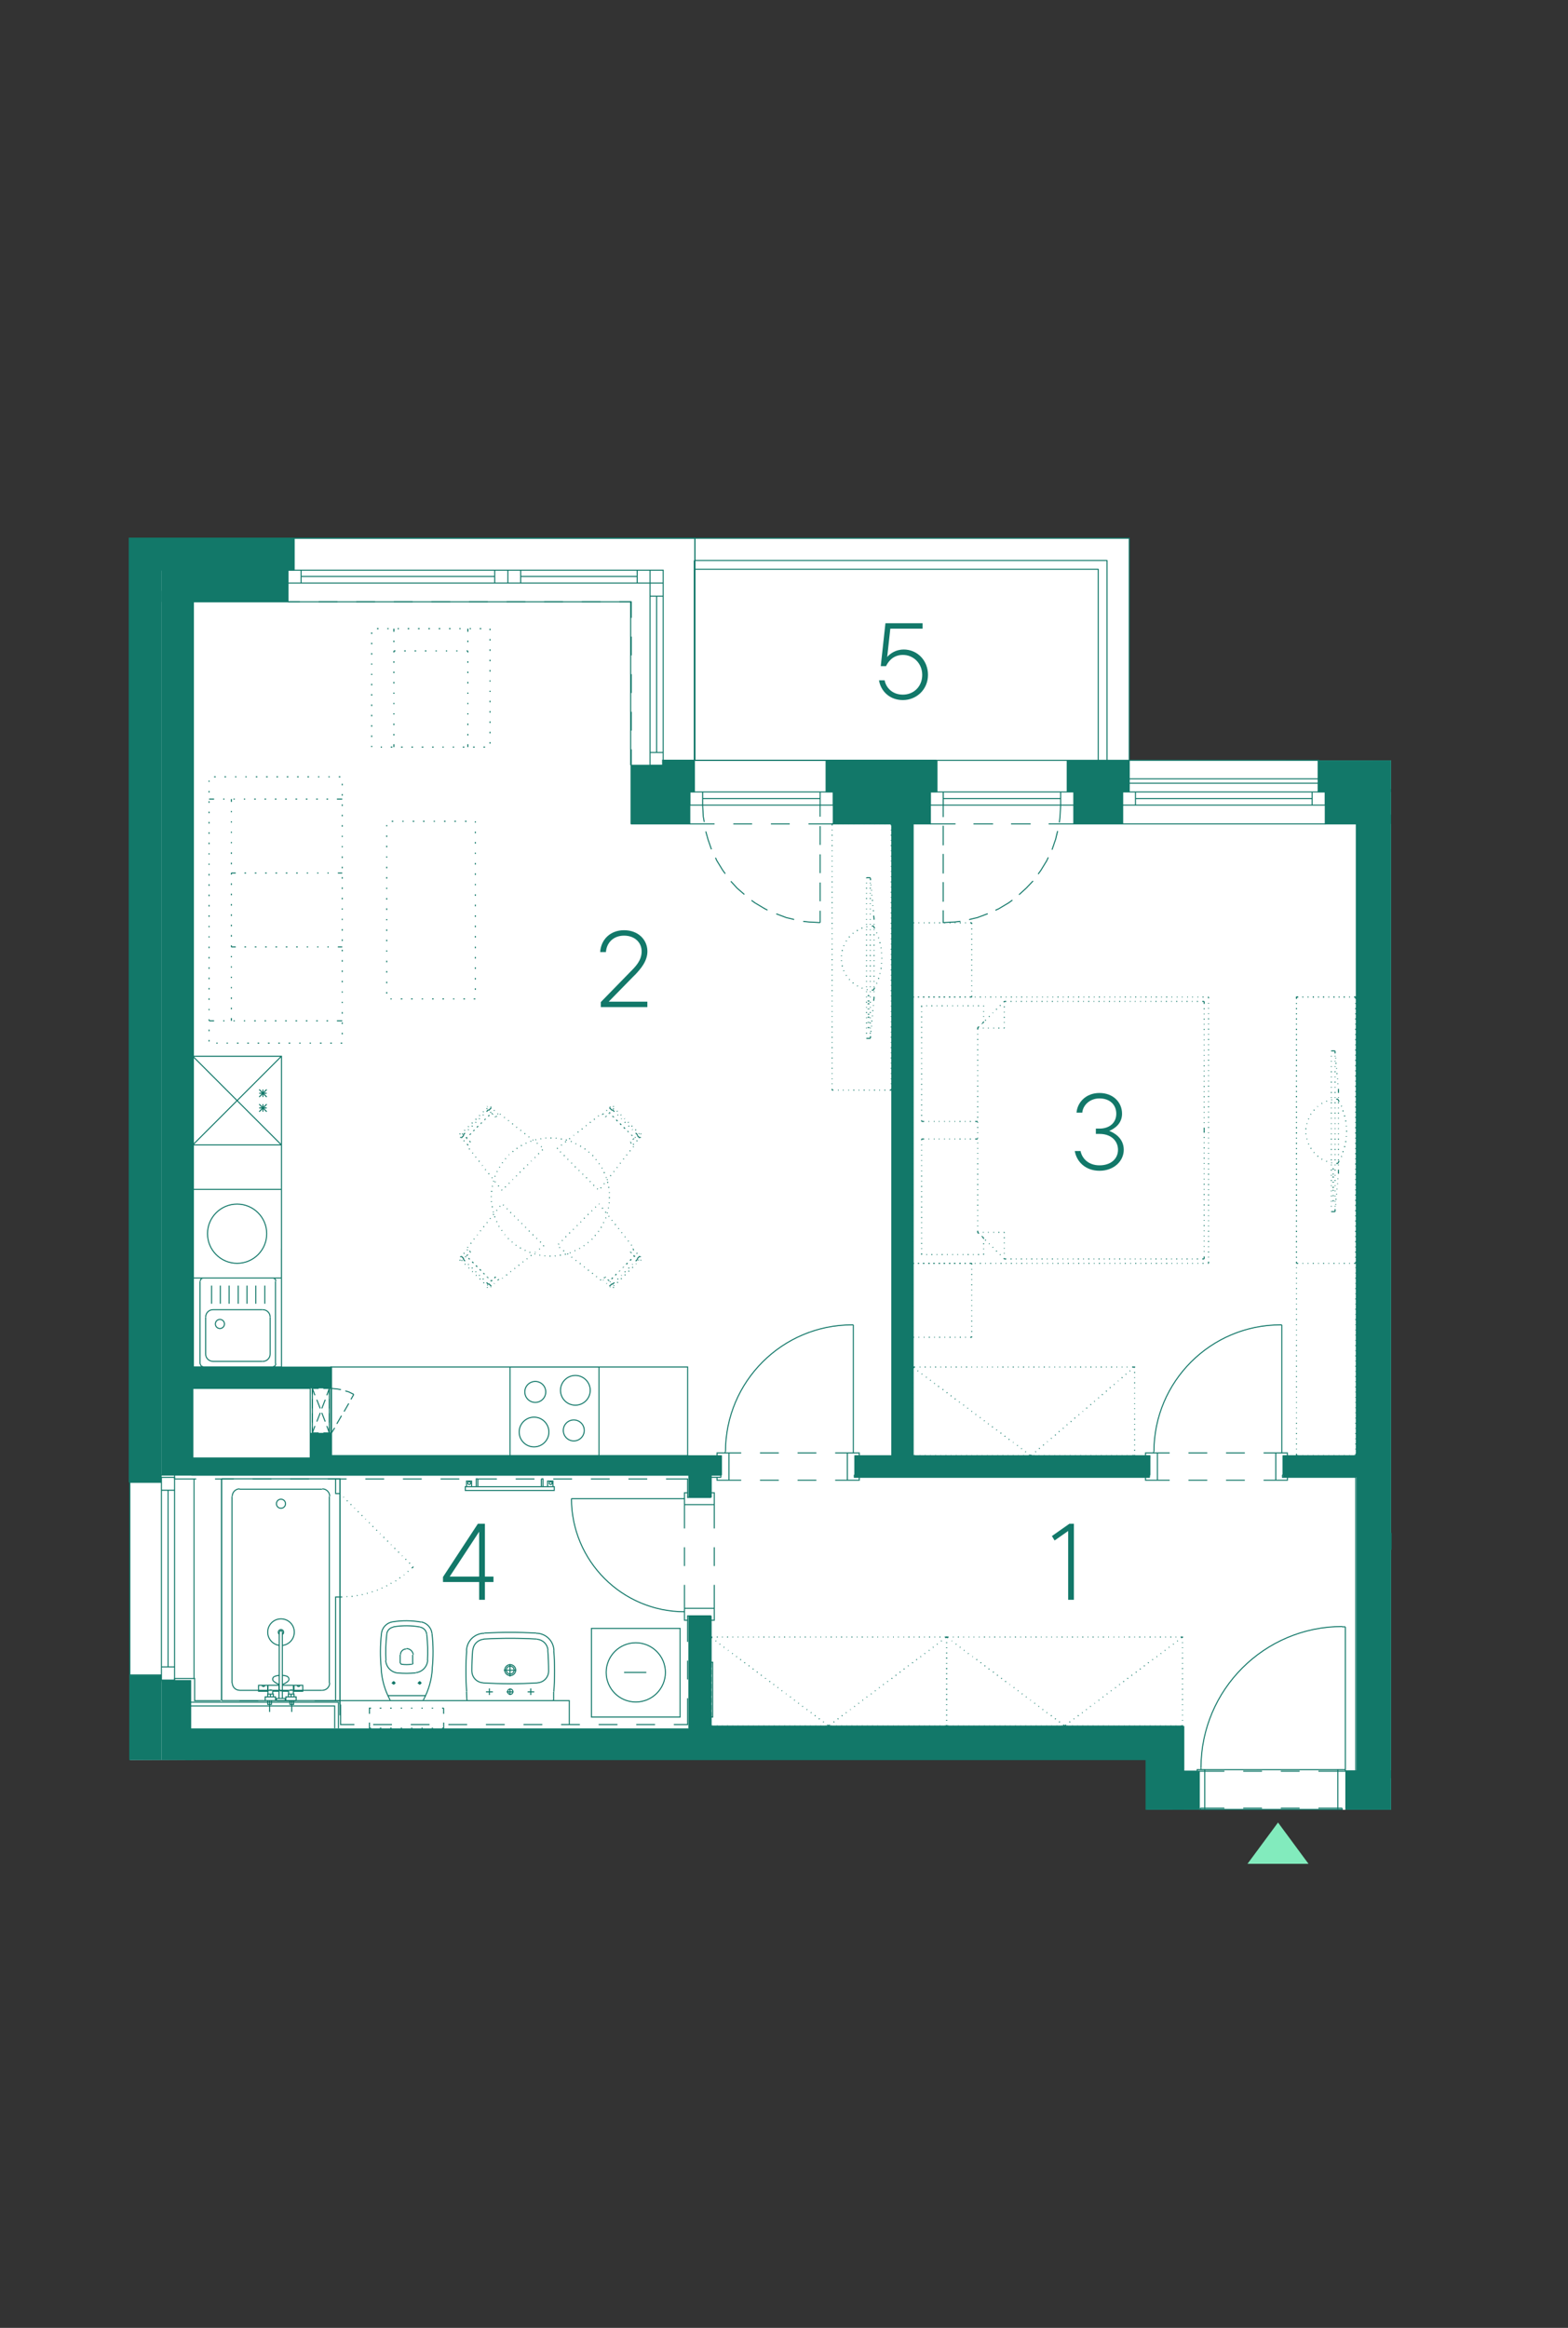 <?xml version="1.0" encoding="UTF-8"?><svg id="Vrstva_1" xmlns="http://www.w3.org/2000/svg" xmlns:xlink="http://www.w3.org/1999/xlink" viewBox="0 0 375.48 557.33"><rect x="0" y="0" width="375.48" height="557.33" fill="#333333" stroke="none"/><defs><style>.cls-1,.cls-2,.cls-3,.cls-4{stroke-width:0px;}.cls-1,.cls-5,.cls-6{fill:none;}.cls-7{clip-path:url(#clippath-4);}.cls-8{clip-path:url(#clippath-3);}.cls-9{clip-path:url(#clippath-2);}.cls-10{clip-path:url(#clippath-7);}.cls-11{clip-path:url(#clippath-8);}.cls-12{clip-path:url(#clippath-6);}.cls-13{clip-path:url(#clippath-5);}.cls-14{clip-path:url(#clippath-9);}.cls-2{fill:#127869;}.cls-5{stroke-linecap:round;stroke-linejoin:round;}.cls-5,.cls-6{stroke:#127869;stroke-width:.25px;}.cls-3{fill:#fff;}.cls-4{fill:#82ebbd;}</style><clipPath id="clippath-2"><rect class="cls-1" x="-150.42" y="128.71" width="483.66" height="417.74"/></clipPath><clipPath id="clippath-3"><rect class="cls-1" x="-150.42" y="128.71" width="483.66" height="417.74"/></clipPath><clipPath id="clippath-4"><rect class="cls-1" x="-150.42" y="128.71" width="483.66" height="417.74"/></clipPath><clipPath id="clippath-5"><rect class="cls-1" x="-150.42" y="128.71" width="483.66" height="417.74"/></clipPath><clipPath id="clippath-6"><rect class="cls-1" x="-150.42" y="128.71" width="483.66" height="417.74"/></clipPath><clipPath id="clippath-7"><rect class="cls-1" x="-150.42" y="128.71" width="483.66" height="417.74"/></clipPath><clipPath id="clippath-8"><rect class="cls-1" x="-150.42" y="128.71" width="483.66" height="417.74"/></clipPath><clipPath id="clippath-9"><rect class="cls-1" x="-150.42" y="128.71" width="483.66" height="417.74"/></clipPath></defs><polygon class="cls-3" points="31.09 128.86 31.14 421.4 274.65 420.17 274.65 433.3 333.11 433.3 333.11 182.04 270.37 182.01 270.41 128.86 31.09 128.86"/><g class="cls-9"><path class="cls-6" d="M70.54,128.86h95.85v53.18M166.39,182.04h31.57M31.09,398.19v3.65M31.09,389.19v4.5M31.09,380.19v4.5M31.09,371.19v4.5M31.09,362.19v4.5M31.09,353.71v3.98M333.11,366.99v4.05M193.46,182.04h4.5M184.46,182.04h4.5M175.46,182.04h4.5M166.39,175.66v6.38h4.57M166.39,166.66v4.5M166.39,157.66v4.5M166.39,148.66v4.5M166.39,139.66v4.5M161.21,128.86h5.18v6.3M152.21,128.86h4.5M143.21,128.86h4.5M134.21,128.86h4.5M125.21,128.86h4.5M116.21,128.86h4.5M107.21,128.86h4.5M98.21,128.86h4.5M89.21,128.86h4.5M80.21,128.86h4.5M70.54,128.86h5.18M31.09,355.29v45.38M74.81,349.06v-17.18h-29.02v-4.05M78.86,349.06v-21.23h-33.07M45.79,349.06h29.02M164.96,386.86h5.33M164.96,358.51h5.33M171.04,379.44v5.62M171.04,370.44v4.5M171.04,360.24v5.7M163.91,379.44v5.62M163.91,370.44v4.5M163.91,360.24v5.7M136.84,358.81h27.07M136.84,358.77c0,14.97,12.14,27.11,27.11,27.11M170.29,357.39h.75v2.85M163.91,360.24v-2.85h.75M163.91,360.24h7.12M170.29,387.91h.75v-2.85M163.91,385.06v2.85h.75M163.91,385.06h7.12M204.71,349.06v4.12M172.76,349.06v4.12M204.04,317.19h.3M204.07,317.19c-16.76,0-30.34,13.58-30.34,30.34M173.66,347.86v-.3M177.49,347.86h-2.93M186.49,347.86h-4.5M195.49,347.86h-4.5M202.91,347.86h-2.92M177.49,354.39h-2.93M186.49,354.39h-4.5M195.49,354.39h-4.5M202.91,354.39h-2.92M204.34,317.19v30.68M205.76,353.71v.68h-2.85M202.91,347.86h2.85v.67M202.91,347.86v6.52M171.71,353.71v.68h2.85M174.56,347.86h-2.85v.67M174.56,347.86v6.52M307.24,349.06v4.12M275.36,349.06v4.12M306.64,317.19h.3M306.67,317.19c-16.75,0-30.34,13.58-30.34,30.34M276.26,347.86v-.3M280.09,347.86h-2.92M289.09,347.86h-4.5M298.09,347.86h-4.5M305.51,347.86h-2.93M280.09,354.39h-2.92M289.09,354.39h-4.5M298.09,354.39h-4.5M305.51,354.39h-2.93M306.94,317.19v30.68M308.29,353.71v.68h-2.77M305.51,347.86h2.77v.67M305.51,347.86v6.52M274.31,353.71v.68h2.85M277.16,347.86h-2.85v.67M277.16,347.86v6.52M214.09,349.06v-152.32h4.05M218.14,349.06v-152.32M164.96,413.79h5.33M164.96,353.19h5.33M170.29,386.86v26.93M170.29,353.19v5.32M164.96,386.86v26.93M164.96,353.19v5.32M169.39,386.86v26.93M169.39,353.19v5.32M165.86,386.86v26.93M165.86,353.19v5.32M325.31,349.06v4.12M74.81,349.06h-29.02v4.12M172.76,349.06h-93.9M214.09,349.06h-9.38M275.36,349.06h-57.23M325.31,349.06h-18.07M172.76,353.19H45.79M275.36,353.19h-70.65M325.31,353.19h-18.07M315.71,424.06h6.45M306.71,424.06h4.5M297.71,424.06h4.5M286.69,424.06h6.52M322.16,423.69v-34.2M322.16,424.06v-.38h-1.8v9.53h1.05v-.3M286.69,424.06v-.38h1.8v9.53h-1.05v-.3M321.41,389.49h.75M321.45,389.41c-18.7,0-33.86,15.16-33.86,33.86M287.59,423.69v-.38M288.49,433.21h31.88M288.49,423.69h31.88"/></g><path class="cls-5" d="M158.81,183.76v-.53h-7.65v14.03h14.02v-7.65h-.52M200.06,189.61h-.52v7.65h14.02v151.27h-8.85v.52M222.19,189.61h.6v7.65h-4.12v151.27h56.7v.52M317.89,189.61h-.53v7.65h7.43v151.27h-17.55v.52"/><path class="cls-6" d="M151.16,179.41v3.82M151.16,170.41v4.5M151.16,161.41v4.5M151.16,152.41v4.5M148.31,144.09h2.85v3.83M139.31,144.09h4.5M130.31,144.09h4.5M121.31,144.09h4.5M112.31,144.09h4.5M103.31,144.09h4.5M94.31,144.09h4.5M85.31,144.09h4.5M76.31,144.09h4.5M68.96,144.09h2.85M193.61,197.26h5.92M184.61,197.26h4.5M175.61,197.26h4.5M165.19,197.26h5.92"/><polyline class="cls-5" points="68.44 136.51 68.96 136.51 68.96 144.09 46.31 144.09 46.31 327.31 79.39 327.31 79.39 348.54 172.76 348.54 172.76 349.06"/><g class="cls-8"><path class="cls-6" d="M127.39,356.84h-15.97v-.9h15.97M130.02,355.94v-1.88h-.38M129.64,355.94v-1.88M131.14,355.94h1.27v-1.35h-1.27v1.35ZM131.86,355.41c.19,0,.34-.15.34-.34s-.15-.34-.34-.34-.34.15-.34.34.15.34.34.34M127.39,355.94h5.33v.9h-5.33M112.32,356.84h-.9M114.05,355.94v-1.88h.38M114.42,355.94v-1.88M112.92,355.94h-1.2v-1.35h1.2v1.35ZM112.36,355.41c.19,0,.34-.15.34-.34s-.15-.34-.34-.34-.34.15-.34.34.15.34.34.34M106.24,410.31v-1.35M105.87,413.76h.38v-1.35M103.39,413.76h.3M100.92,413.76h.3M98.45,413.76h.3M95.97,413.76h.3M93.42,413.76h.38M90.95,413.76h.38M88.47,412.41v1.35h.38M88.85,408.96h-.38v1.35M91.32,408.96h-.38M93.8,408.96h-.38M96.27,408.96h-.3M98.74,408.96h-.3M101.22,408.96h-.3M103.7,408.96h-.3M106.24,408.96h-.38M101.11,407.16c.1,0,.19-.06.24-.15M93.57,407.16h7.5M93.37,407.01c.04.09.14.15.24.15M91.27,399.42c.14,2.65.86,5.23,2.13,7.56M91.34,391.1c-.31,2.78-.33,5.59-.05,8.38M93.98,388.3c-1.4.24-2.48,1.37-2.64,2.79M100.81,388.35c-2.26-.41-4.58-.42-6.84-.04M103.45,391.1c-.16-1.4-1.22-2.54-2.6-2.79M103.5,399.47c.28-2.77.26-5.57-.04-8.34M101.4,406.98c1.26-2.33,1.99-4.91,2.13-7.56M92.37,397.54c.08,1.56,1.28,2.82,2.83,3M99.62,400.46c1.54-.19,2.71-1.45,2.79-2.99M95.2,400.52c1.45.16,2.92.15,4.38-.02M94.19,389.56c-.84.14-1.49.82-1.58,1.67M102.18,391.24c-.09-.84-.73-1.52-1.56-1.67M92.61,391.24c-.23,2.09-.29,4.2-.18,6.31M100.6,389.53c-2.13-.38-4.3-.39-6.43-.03M102.37,397.52c.11-2.09.05-4.18-.18-6.25M101.89,405.96h-9.07M100.51,402.66c-.15,0-.26.12-.26.26s.12.26.26.26.26-.12.26-.26-.12-.26-.26-.26M100.92,402.96h-.9M100.47,402.51v.82M94.28,402.66c-.15,0-.26.12-.26.26s.12.26.26.26.26-.12.26-.26-.12-.26-.26-.26M93.8,402.96h.9M98.56,398.46c.19,0,.34-.15.34-.34M95.89,398.12c0,.19.15.34.34.34M96.2,398.47c.77.09,1.54.09,2.31,0M94.25,402.51v.82M97.28,394.79c-.77,0-1.39.62-1.39,1.39M95.82,398.16v-1.95M98.82,398.16v-1.95M98.96,396.16c-.09-.83-.79-1.46-1.63-1.45M126.35,405.06h1.58M127.1,404.24v1.57M118.02,405.06h-1.65M117.2,404.24v1.57M111.72,405.06l.08,1.88M111.75,395.28c-.24,3.24-.24,6.5,0,9.74M115.96,391.04c-2.34,0-4.24,1.9-4.24,4.24M128.39,390.99c-4.13-.24-8.27-.24-12.41,0M132.64,395.27c0-2.34-1.9-4.24-4.24-4.24M132.62,405.02c.24-3.24.24-6.5,0-9.74M132.57,406.94v-1.88M132.31,407.16c.14,0,.26-.11.26-.25M112.02,407.16h20.25M111.8,406.91c0,.14.12.25.26.25M128.73,402.88c1.49-.09,2.64-1.32,2.64-2.81M113,400.07c0,1.49,1.15,2.72,2.64,2.81M115.63,402.91c4.36.27,8.74.27,13.11,0M115.87,392.47c-1.4.08-2.53,1.19-2.64,2.59M131.21,395.06c-.11-1.4-1.23-2.51-2.64-2.59M113.19,395.06c-.13,1.67-.2,3.34-.2,5.01M131.37,400.07c0-1.67-.07-3.34-.2-5.01M128.54,392.42c-4.24-.25-8.48-.25-12.72,0M122.97,405.06h-1.65M121.24,399.85c0,.52.42.94.94.94s.94-.42.94-.94-.42-.94-.94-.94-.94.42-.94.94M120.87,399.85c0,.73.59,1.31,1.31,1.31s1.31-.59,1.31-1.31-.59-1.31-1.31-1.31-1.31.59-1.31,1.31M123.64,399.89h-3M122.14,401.39v-3M121.55,405.02c0,.35.29.64.64.64s.64-.29.64-.64-.29-.64-.64-.64-.64.28-.64.64M122.14,404.24v1.57M81.42,408.06v-54M45.64,408.44h34.5v5.33M45.64,407.54h35.4v6.23M46.47,401.84v-47.78M53.07,407.16v-53.1M136.32,412.86v-5.7h-55.27M149.45,400.41h5.32M159.34,400.4c0-3.91-3.17-7.09-7.09-7.09s-7.09,3.17-7.09,7.09,3.17,7.09,7.09,7.09,7.09-3.17,7.09-7.09M141.64,411.09h21.22v-21.23h-21.22v21.23ZM68.96,144.09h82.2M164.66,393.09v-6.23h.3M164.66,402.09v-4.5M161.36,412.89h3.3v-6.3M152.36,412.89h4.5M143.36,412.89h4.5M134.36,412.89h4.5M125.36,412.89h4.5M116.36,412.89h4.5M107.36,412.89h4.5M98.36,412.89h4.5M89.36,412.89h4.5M81.56,408.09v4.8h3.3M75.34,407.19h6.23M66.34,407.19h4.5M57.34,407.19h4.5M41.81,402.76v-.9h4.8v5.32h6.23M159.49,354.09h5.17v4.43h.3M150.49,354.09h4.5M141.49,354.09h4.5M132.49,354.09h4.5M123.49,354.09h4.5M114.49,354.09h4.5M105.49,354.09h4.5M96.49,354.09h4.5M87.49,354.09h4.5M78.49,354.09h4.5M69.49,354.09h4.5M60.49,354.09h4.5M51.49,354.09h4.5M41.81,353.19v.9h5.17"/></g><path class="cls-5" d="M204.57,353.16v.53h70.65v-.53M322.92,424.04h1.73v-70.35h-17.55v-.53M170.15,413.76v-.52h113.02v10.8h3.38M172.62,353.16v.53h-2.48"/><g class="cls-7"><path class="cls-6" d="M269.29,391.94h-.15M270.57,391.94h-.22M271.77,391.94h-.15M273.04,391.94h-.23M274.24,391.94h-.15M275.52,391.94h-.23M276.72,391.94h-.15M277.99,391.94h-.23M279.19,391.94h-.15M280.47,391.94h-.23M281.67,391.94h-.15M283.17,392.09v-.15h-.45M283.17,393.36v-.15M283.17,394.56v-.15M283.17,395.84v-.15M283.17,397.11v-.22M283.17,398.31v-.15M283.17,399.59v-.23M283.17,400.79v-.15M283.17,402.06v-.23M283.17,403.26v-.15M283.17,404.54v-.22M283.17,405.74v-.15M283.17,407.01v-.23M283.17,408.21v-.15M283.17,409.49v-.15M283.17,410.69v-.15M283.17,411.96v-.15M283.17,413.24v-.22M226.24,413.24h.45M224.97,413.24h.22M223.77,413.24h.15M222.49,413.24h.23M221.29,413.24h.15M220.02,413.24h.23M218.82,413.24h.15M217.54,413.24h.23M216.34,413.24h.15M215.07,413.24h.15M213.87,413.24h.15M212.59,413.24h.15M211.39,413.24h.15M210.12,413.24h.15M208.84,413.24h.22M207.64,413.24h.15M206.37,413.24h.23M205.17,413.24h.15M203.89,413.24h.23M202.69,413.24h.15M201.42,413.24h.23M200.22,413.24h.15M198.94,413.24h.23M197.74,413.24h.15M196.47,413.24h.15M195.27,413.24h.15M193.99,413.24h.15M192.72,413.24h.22M191.52,413.24h.15M190.24,413.24h.23M189.04,413.24h.15M187.77,413.24h.23M186.57,413.24h.15M185.29,413.24h.23M184.09,413.24h.15M182.82,413.24h.23M181.62,413.24h.15M180.34,413.24h.15M179.14,413.24h.15M177.87,413.24h.15M176.67,413.24h.15M175.39,413.24h.15M174.12,413.24h.23M172.92,413.24h.15M171.64,413.24h.23M170.14,413.01v.22h.45M170.14,411.81v.15M170.14,410.54v.15M170.14,409.34v.15M170.14,408.06v.15M170.14,406.79v.23M170.14,405.59v.15M170.14,404.31v.22M170.14,403.11v.15M170.14,401.84v.23M170.14,400.64v.15M170.14,399.36v.23M170.14,398.16v.15M170.14,396.89v.22M170.14,395.69v.15M170.14,394.41v.15M170.14,393.21v.15M170.59,391.94h-.45v.15M171.87,391.94h-.23M173.07,391.94h-.15M174.34,391.94h-.23M175.54,391.94h-.15M176.82,391.94h-.15M178.02,391.94h-.15M179.29,391.94h-.15M180.49,391.94h-.15M181.77,391.94h-.15M183.04,391.94h-.23M184.24,391.94h-.15M185.52,391.94h-.23M186.72,391.94h-.15M187.99,391.94h-.23M189.19,391.94h-.15M190.47,391.94h-.23M191.67,391.94h-.15M192.94,391.94h-.22M194.14,391.94h-.15M195.42,391.94h-.15M196.62,391.94h-.15M197.89,391.94h-.15M199.17,391.94h-.23M200.37,391.94h-.15M201.64,391.94h-.23M202.84,391.94h-.15M204.12,391.94h-.23M205.32,391.94h-.15M206.59,391.94h-.23M207.79,391.94h-.15M209.07,391.94h-.22M210.27,391.94h-.15M211.54,391.94h-.15M212.74,391.94h-.15M214.02,391.94h-.15M215.22,391.94h-.15M216.49,391.94h-.15M217.77,391.94h-.23M218.97,391.94h-.15M220.24,391.94h-.23M221.44,391.94h-.15M222.72,391.94h-.23M223.92,391.94h-.15M225.19,391.94h-.22M226.69,392.09v-.15h-.45M226.69,393.36v-.15M226.69,394.56v-.15M226.69,395.84v-.15M226.69,397.11v-.22M226.69,398.31v-.15M226.69,399.59v-.23M226.69,400.79v-.15M226.69,402.06v-.23M226.69,403.26v-.15M226.69,404.54v-.22M226.69,405.74v-.15M226.69,407.01v-.23M226.69,408.21v-.15M226.69,409.49v-.15M226.69,410.69v-.15M226.69,411.96v-.15M226.69,413.24v-.22M46.17,252.89h21.23v74.4h-21.23v-74.4ZM59.14,312.14v-4.35M65.33,327.21c.39,0,.71-.32.71-.71M62.93,325.94c.97,0,1.76-.79,1.76-1.76M63.42,312.14v-4.35M61.24,312.14v-4.35M66.04,306.7c0-.39-.32-.71-.71-.71M64.69,315.32c0-.97-.79-1.76-1.76-1.76M65.97,306.74v19.8M64.69,315.36v8.85M65.29,305.99h-16.65M62.89,325.94h-11.93M62.89,313.56h-11.93M65.29,327.29h-16.65M47.97,326.5c0,.39.32.71.71.71M49.24,324.17c0,.97.79,1.76,1.76,1.76M48.68,305.99c-.39,0-.71.32-.71.71M50.67,312.14v-4.35M49.24,324.21v-8.85M47.89,326.54v-19.8M52.66,315.89c-.6,0-1.09.49-1.09,1.09s.49,1.09,1.09,1.09,1.09-.49,1.09-1.09-.49-1.09-1.09-1.09M54.87,312.14v-4.35M52.77,312.14v-4.35M57.04,312.14v-4.35M51.01,313.56c-.97,0-1.76.79-1.76,1.76M122.14,327.29h21.3v21.23h-21.3v-21.23ZM124.32,342.85c0,1.97,1.6,3.56,3.56,3.56s3.56-1.6,3.56-3.56-1.6-3.56-3.56-3.56-3.56,1.6-3.56,3.56M134.22,332.87c0,1.97,1.59,3.56,3.56,3.56s3.56-1.6,3.56-3.56-1.6-3.56-3.56-3.56-3.56,1.59-3.56,3.56M134.89,342.47c0,1.39,1.12,2.51,2.51,2.51s2.51-1.12,2.51-2.51-1.12-2.51-2.51-2.51-2.51,1.12-2.51,2.51M125.67,333.25c0,1.39,1.12,2.51,2.51,2.51s2.51-1.12,2.51-2.51-1.12-2.51-2.51-2.51-2.51,1.12-2.51,2.51M49.69,295.37c0,3.91,3.17,7.09,7.09,7.09s7.09-3.17,7.09-7.09M67.39,298.94v7.05h-21.23v-7.05M63.87,295.37c0-3.91-3.17-7.09-7.09-7.09s-7.09,3.17-7.09,7.09M46.17,298.94v-14.18h21.23v14.18M62.07,265.26h1.8M62.97,264.36v1.8M62.07,264.36l1.8,1.8M62.07,266.16l1.8-1.8M62.07,261.74h1.8M62.97,260.84v1.8M62.07,260.84l1.8,1.8M62.07,262.64l1.8-1.8M46.17,274.11v-21.23h21.23v21.23M67.39,252.89l-21.23,21.23h21.23M46.17,252.89l21.23,21.23M79.24,348.51h85.43v-21.23h-85.43v21.23Z"/></g><path class="cls-6" d="M272.97,399.66l.15-.15M272,400.41l.15-.15M270.95,401.16l.15-.15M269.97,401.91l.15-.15M269,402.66l.15-.15M268.02,403.34l.15-.07M267.05,404.09l.15-.07M266,404.84l.15-.07M265.02,405.59l.15-.07M264.05,406.34l.15-.07M263.07,407.09l.15-.07M262.1,407.84l.08-.07M261.05,408.59l.15-.07M260.07,409.34l.15-.07M259.1,410.09l.15-.07M258.12,410.84l.15-.15M257.15,411.59l.07-.15M256.1,412.34l.15-.15M254.6,412.94l.38.3.3-.3M253.62,412.19l.15.15M252.65,411.44l.15.15M251.67,410.69l.15.15M250.62,410.01l.15.07M249.65,409.26l.15.07M248.67,408.51l.15.07M247.7,407.76l.15.07M246.72,407.01l.08.07M245.67,406.26l.15.07M244.7,405.51l.15.07M243.72,404.76l.15.07M242.75,404.01l.15.07M241.77,403.26l.07.07M240.72,402.51l.15.15M239.75,401.76l.15.15M238.77,401.01l.15.15M237.8,400.26l.15.15M236.75,399.51l.15.15M235.77,398.76l.15.15M234.8,398.01l.15.15M233.82,397.26l.15.15M232.85,396.59l.08.07M231.8,395.84l.15.07M230.82,395.09l.15.07M229.85,394.34l.15.07M228.87,393.59l.15.07M227.9,392.84l.07.07M226.7,391.94l.3.23M226.4,392.16l.3-.23M225.35,392.91l.15-.07M224.37,393.66l.15-.07M223.4,394.41l.15-.07M222.42,395.16l.15-.07M221.37,395.91l.15-.07M220.4,396.66l.15-.07M219.42,397.41l.15-.15M218.45,398.16l.15-.15M217.47,398.91l.08-.15M216.42,399.66l.15-.15M215.45,400.41l.15-.15M214.47,401.16l.15-.15M213.5,401.91l.15-.15M212.52,402.66l.07-.15M211.47,403.34l.15-.07M210.5,404.09l.15-.07M209.52,404.84l.15-.07M208.55,405.59l.15-.07M207.5,406.34l.15-.07M206.52,407.09l.15-.07M205.55,407.84l.15-.07M204.57,408.59l.15-.07M203.6,409.34l.08-.07M202.55,410.09l.15-.07M201.57,410.84l.15-.15M200.6,411.59l.15-.15M199.62,412.34l.15-.15M198.12,412.94l.3.3.3-.3M197.15,412.19l.07.15M196.1,411.44l.15.15M195.12,410.69l.15.15M194.15,410.01l.15.07M193.17,409.26l.15.07M192.12,408.51l.15.07M191.15,407.76l.15.07M190.17,407.01l.15.07M189.2,406.26l.15.07M188.22,405.51l.08.07M187.17,404.76l.15.07M186.2,404.01l.15.07M185.22,403.26l.15.07M184.25,402.51l.15.15M183.27,401.76l.07.15M182.22,401.01l.15.15M181.25,400.26l.15.15M180.27,399.51l.15.15M179.3,398.76l.15.15M178.25,398.01l.15.15M177.27,397.26l.15.15M176.3,396.59l.15.07M175.32,395.84l.15.07M174.35,395.09l.08.07M173.3,394.34l.15.07M172.32,393.59l.15.07M171.35,392.84l.15.07M170.15,391.94l.38.23M282.72,413.24h.45M281.52,413.24h.15M280.25,413.24h.23M279.05,413.24h.15M277.77,413.24h.22M276.57,413.24h.15M275.3,413.24h.23M274.1,413.24h.15M272.82,413.24h.23M271.62,413.24h.15M270.35,413.24h.23M269.15,413.24h.15M267.87,413.24h.15M266.67,413.24h.15M265.4,413.24h.15M264.12,413.24h.23M262.92,413.24h.15M261.65,413.24h.22M260.45,413.24h.15M259.17,413.24h.23M257.97,413.24h.15M256.7,413.24h.23M255.5,413.24h.15M254.22,413.24h.23M253.02,413.24h.15M251.75,413.24h.15M250.55,413.24h.15M249.27,413.24h.15M248,413.24h.23M246.8,413.24h.15M245.52,413.24h.22M244.32,413.24h.15M243.05,413.24h.23M241.85,413.24h.15M240.57,413.24h.23M239.37,413.24h.15M238.1,413.24h.23M236.9,413.24h.15M235.62,413.24h.23M234.42,413.24h.15M233.15,413.24h.15M231.95,413.24h.15M230.67,413.24h.15M229.4,413.24h.22M228.2,413.24h.15M226.7,413.01v.22h.45M226.7,411.81v.15M226.7,410.54v.15M226.7,409.34v.15M226.7,408.06v.15M226.7,406.79v.23M226.7,405.59v.15M226.7,404.31v.23M226.7,403.11v.15M226.7,401.84v.22M226.7,400.64v.15M226.7,399.36v.23M226.7,398.16v.15M226.7,396.89v.22M226.7,395.69v.15M226.7,394.41v.15M226.7,393.21v.15M227.15,391.94h-.45v.15M228.35,391.94h-.15M229.62,391.94h-.22M230.82,391.94h-.15M232.1,391.94h-.15M233.3,391.94h-.15M234.57,391.94h-.15M235.85,391.94h-.23M237.05,391.94h-.15M238.32,391.94h-.23M239.52,391.94h-.15M240.8,391.94h-.23M242,391.94h-.15M243.27,391.94h-.23M244.47,391.94h-.15M245.75,391.94h-.22M246.95,391.94h-.15M248.22,391.94h-.23M249.42,391.94h-.15M250.7,391.94h-.15M251.9,391.94h-.15M253.17,391.94h-.15M254.45,391.94h-.23M255.65,391.94h-.15M256.92,391.94h-.23M258.12,391.94h-.15M259.4,391.94h-.23M260.6,391.94h-.15M261.87,391.94h-.22M263.07,391.94h-.15M264.35,391.94h-.23M265.55,391.94h-.15M266.82,391.94h-.15M268.02,391.94h-.15"/><path class="cls-6" d="M224.45,240.81h-.15M225.72,240.81h-.23M226.92,240.81h-.15M228.2,240.81h-.15M229.4,240.81h-.15M230.67,240.81h-.15M231.95,240.81h-.23M233.15,240.81h-.15M234.42,240.81h-.22M235.55,240.81h-.07M235.55,240.96v-.15M235.55,242.24v-.15M235.55,243.44v-.15M235.55,244.71v-.15M235.25,245.01l.3-.3M234.12,246.14l.3-.38M271.47,327.44l.23-.15M270.5,328.26l.15-.07M269.6,329.09l.07-.15M268.62,329.91l.15-.15M267.72,330.66l.07-.07M266.75,331.49l.15-.07M265.77,332.31l.15-.15M264.87,333.14l.15-.15M263.9,333.96l.15-.15M263,334.71l.15-.07M262.02,335.54l.15-.07M261.12,336.36l.15-.15M260.15,337.19l.15-.15M259.25,337.94l.08-.07M258.27,338.76l.15-.07M257.3,339.59l.15-.15M256.4,340.41l.15-.15M255.42,341.16l.15-.07M254.52,341.99l.15-.08M253.55,342.81l.15-.15M252.65,343.64l.15-.15M251.67,344.39l.15-.07M250.77,345.21l.08-.07M249.8,346.04l.15-.15M248.82,346.86l.15-.15M247.92,347.61l.15-.08M246.5,348.29l.38.23.23-.15M245.52,347.54l.15.08M244.55,346.79l.15.08M243.57,346.04l.15.08M242.6,345.29l.07.08M241.55,344.54l.15.15M240.57,343.79l.15.15M239.6,343.04l.15.15M238.62,342.29l.08.15M237.57,341.54l.15.15M236.6,340.86l.15.07M235.62,340.11l.15.07M234.65,339.36l.15.07M233.6,338.61l.15.07M232.62,337.86l.15.07M231.65,337.11l.15.07M230.67,336.36l.15.07M229.7,335.61l.07.15M228.65,334.86l.15.15M227.67,334.11l.15.15M226.7,333.36l.15.15M225.72,332.61l.15.15M224.67,331.86l.15.15M223.7,331.19l.15.07M222.72,330.44l.15.07M221.75,329.69l.15.07M220.7,328.94l.15.07M219.72,328.19l.15.07M218.52,327.29l.38.23M271.1,348.51h.6M269.82,348.51h.15M268.62,348.51h.15M267.35,348.51h.15M266.07,348.51h.22M264.87,348.51h.15M263.6,348.51h.23M262.4,348.51h.15M261.12,348.51h.23M259.92,348.51h.15M258.65,348.51h.23M257.45,348.51h.15M256.17,348.51h.23M254.97,348.51h.15M253.7,348.51h.15M252.5,348.51h.15M251.22,348.51h.15M249.95,348.51h.22M248.75,348.51h.15M247.47,348.51h.23M246.27,348.51h.15M245,348.51h.23M243.8,348.51h.15M242.52,348.51h.23M241.32,348.51h.15M240.05,348.51h.23M238.85,348.51h.15M237.57,348.51h.15M236.37,348.51h.15M235.1,348.51h.15M233.9,348.51h.15M232.62,348.51h.15M231.35,348.51h.23M230.15,348.51h.15M228.87,348.51h.23M227.67,348.51h.15M226.4,348.51h.23M225.2,348.51h.15M223.92,348.51h.23M222.72,348.51h.15M221.45,348.51h.22M220.25,348.51h.15M218.52,348.36v.15h.6M218.52,347.09v.23M218.52,345.89v.15M218.52,344.61v.22M218.52,343.41v.15M218.52,342.14v.23M218.52,340.94v.15M218.52,339.66v.23M218.52,338.46v.15M218.52,337.19v.15M218.52,335.99v.15M218.52,334.71v.15M218.52,333.51v.15M218.52,332.24v.15M218.52,330.96v.23M218.52,329.76v.15M218.52,328.49v.23M219.12,327.29h-.6v.15M220.4,327.29h-.15M221.67,327.29h-.22M222.87,327.29h-.15M224.15,327.29h-.23M225.35,327.29h-.15M226.62,327.29h-.23M227.82,327.29h-.15M229.1,327.29h-.23M230.3,327.29h-.15M231.57,327.29h-.23M232.77,327.29h-.15M234.05,327.29h-.15M235.25,327.29h-.15M236.52,327.29h-.15M237.72,327.29h-.15M239,327.29h-.15M240.27,327.29h-.23M241.47,327.29h-.15M242.75,327.29h-.23M243.95,327.29h-.15M245.22,327.29h-.23M246.42,327.29h-.15M247.7,327.29h-.23M248.9,327.29h-.15M250.17,327.29h-.22M251.37,327.29h-.15M252.65,327.29h-.15M253.85,327.29h-.15M255.12,327.29h-.15M256.4,327.29h-.23M257.6,327.29h-.15M258.87,327.29h-.23M260.07,327.29h-.15M261.35,327.29h-.23M262.55,327.29h-.15M263.82,327.29h-.23M265.02,327.29h-.15M266.3,327.29h-.22M267.5,327.29h-.15M268.77,327.29h-.15M269.97,327.29h-.15M271.7,327.44v-.15h-.6M271.7,328.71v-.23M271.7,329.91v-.15M271.7,331.19v-.23M271.7,332.39v-.15M271.7,333.66v-.15M271.7,334.86v-.15M271.7,336.14v-.15M271.7,337.34v-.15M271.7,338.61v-.15M271.7,339.89v-.23M271.7,341.09v-.15M271.7,342.36v-.23M271.7,343.56v-.15M271.7,344.84v-.22M271.7,346.04v-.15M271.7,347.31v-.23M271.7,348.51v-.15M282.87,392.16l.3-.22M281.9,392.91l.15-.07M280.92,393.66l.15-.07M279.87,394.41l.15-.07M278.9,395.16l.15-.07M277.92,395.91l.15-.07M276.95,396.66l.15-.07M275.97,397.41l.07-.15M274.92,398.16l.15-.15M273.95,398.91l.15-.15"/><path class="cls-6" d="M236.07,244.19l-.15.15M236.97,243.29l-.15.15M237.8,242.46l-.08.07M238.7,241.56l-.15.15M239.6,240.66l-.15.15M240.5,239.76l-.15.15M240.95,239.76h-.45M242.22,239.76h-.22M243.42,239.76h-.15M244.7,239.76h-.23M245.9,239.76h-.15M247.17,239.76h-.23M248.37,239.76h-.15M249.65,239.76h-.23M250.85,239.76h-.15M252.12,239.76h-.23M253.32,239.76h-.15M254.6,239.76h-.15M255.8,239.76h-.15M257.07,239.76h-.15M258.35,239.76h-.22M259.55,239.76h-.15M260.82,239.76h-.23M262.02,239.76h-.15M263.3,239.76h-.23M264.5,239.76h-.15M265.77,239.76h-.23M266.97,239.76h-.15M268.25,239.76h-.23M269.45,239.76h-.15M270.72,239.76h-.15M271.92,239.76h-.15M273.2,239.76h-.15M274.4,239.76h-.15M275.67,239.76h-.15M276.95,239.76h-.23M278.15,239.76h-.15M279.42,239.76h-.23M280.62,239.76h-.15M281.9,239.76h-.23M283.1,239.76h-.15M284.37,239.76h-.23M285.57,239.76h-.15M286.85,239.76h-.22M288.35,239.76h-.45M288.35,240.36v-.6M288.35,241.64v-.23M288.35,242.84v-.15M288.35,244.11v-.23M288.35,245.31v-.15M288.35,246.59v-.23M288.35,247.79v-.15M288.35,249.06v-.15M288.35,250.26v-.15M288.35,251.54v-.15M288.35,252.74v-.15M288.35,254.01v-.15M288.35,255.29v-.23M288.35,256.49v-.15M288.35,257.76v-.23M288.35,258.96v-.15M288.35,260.24v-.23M288.35,261.44v-.15M288.35,262.71v-.23M288.35,263.91v-.15M288.35,265.19v-.22M288.35,266.39v-.15M288.35,267.66v-.15M288.35,268.86v-.15M288.35,270.59v-.6M234.12,246.51v-.38M234.12,247.71v-.15M234.12,248.99v-.23M234.12,250.19v-.15M234.12,251.46v-.23M234.12,252.66v-.15M234.12,253.94v-.22M234.12,255.14v-.15M234.12,256.41v-.15M234.12,257.61v-.15M234.12,258.89v-.15M234.12,260.16v-.23M234.12,261.36v-.15M234.12,262.64v-.23M234.12,263.84v-.15M234.12,265.11v-.23M234.12,266.31v-.15M234.12,267.59v-.23M234.12,268.79v-.15M234.12,270.06v-.22M234.12,271.26v-.15M234.12,272.54v-.15M234.12,273.74v-.15M234.12,275.01v-.15M234.12,276.21v-.15M234.12,277.49v-.15M234.12,278.76v-.23M234.12,279.96v-.15M234.12,281.24v-.23M234.12,282.44v-.15M234.12,283.71v-.23M234.12,284.91v-.15M234.12,286.19v-.22M234.12,287.39v-.15M234.12,288.66v-.23M234.12,289.86v-.15M234.12,291.14v-.15M234.12,292.34v-.15M234.12,293.61v-.15M234.12,295.04v-.38M234.42,295.34l-.3-.3M235.55,296.46l-.3-.38M235.55,296.61v-.15M235.55,297.89v-.23M235.55,299.09v-.15M235.55,300.36v-.22M235.47,300.36h.08M234.2,300.36h.23M233,300.36h.15M231.72,300.36h.23M230.52,300.36h.15M229.25,300.36h.15M228.05,300.36h.15M226.77,300.36h.15M225.5,300.36h.22M224.3,300.36h.15M223.02,300.36h.23M221.82,300.36h.15M220.7,300.36h.08M220.7,300.06v.3M220.7,298.86v.15M220.7,297.59v.22M220.7,296.39v.15M220.7,295.11v.15M220.7,293.91v.15M220.7,292.64v.15M220.7,291.36v.23M220.7,290.16v.15M220.7,288.89v.23M220.7,287.69v.15M220.7,286.41v.23M220.7,285.21v.15M220.7,283.94v.23M220.7,282.74v.15M220.7,281.46v.22M220.7,280.26v.15M220.7,278.99v.15M220.7,277.79v.15M220.7,276.51v.15M220.7,275.31v.15M220.7,274.04v.15M220.7,272.69v.3M221.3,272.69h-.6M222.5,272.69h-.15M223.77,272.69h-.15M224.97,272.69h-.15M226.25,272.69h-.15M227.45,272.69h-.15M228.72,272.69h-.15M230,272.69h-.23M231.2,272.69h-.15M232.47,272.69h-.22M234.12,272.69h-.6M233.52,268.49h.6M232.25,268.49h.22M231.05,268.49h.15M229.77,268.49h.23M228.57,268.49h.15M227.3,268.49h.15M226.1,268.49h.15M224.82,268.49h.15M223.62,268.49h.15M222.35,268.49h.15M220.7,268.49h.6M220.7,268.19v.3M220.7,266.91v.23M220.7,265.71v.15M220.7,264.44v.23M220.7,263.24v.15M220.7,261.96v.22M220.7,260.76v.15M220.7,259.49v.23M220.7,258.29v.15M220.7,257.01v.23M220.7,255.81v.15M220.7,254.54v.15M220.7,253.34v.15M220.7,252.06v.15M220.7,250.86v.15M220.7,249.59v.15M220.7,248.31v.23M220.7,247.11v.15M220.7,245.84v.22M220.7,244.64v.15M220.7,243.36v.23M220.7,242.16v.15M220.7,240.81v.3M220.77,240.81h-.08M221.97,240.81h-.15M223.25,240.81h-.23"/><path class="cls-6" d="M228.65,238.71h-.22M229.85,238.71h-.15M231.12,238.71h-.15M232.32,238.71h-.15M233.6,238.71h-.15M234.87,238.71h-.23M236.07,238.71h-.15M237.35,238.71h-.23M238.55,238.71h-.15M239.82,238.71h-.23M241.02,238.71h-.15M242.3,238.71h-.23M243.5,238.71h-.15M244.77,238.71h-.22M245.97,238.71h-.15M247.25,238.71h-.15M248.45,238.71h-.15M249.72,238.71h-.15M250.92,238.71h-.15M252.2,238.71h-.15M253.47,238.71h-.23M254.67,238.71h-.15M255.95,238.71h-.23M257.15,238.71h-.15M258.42,238.71h-.23M259.62,238.71h-.15M260.9,238.71h-.22M262.1,238.71h-.15M263.37,238.71h-.23M264.57,238.71h-.15M265.85,238.71h-.15M267.05,238.71h-.15M268.32,238.71h-.15M269.6,238.71h-.23M270.8,238.71h-.15M272.07,238.71h-.23M273.27,238.71h-.15M274.55,238.71h-.23M275.75,238.71h-.15M277.02,238.71h-.22M278.22,238.71h-.15M279.5,238.71h-.23M280.7,238.71h-.15M281.97,238.71h-.15M283.17,238.71h-.15M284.45,238.71h-.15M285.65,238.71h-.15M286.92,238.71h-.15M288.2,238.71h-.23M289.4,238.71h-.15M289.4,239.01v-.3M289.4,240.29v-.15M289.4,241.49v-.15M289.4,242.76v-.15M289.4,244.04v-.23M289.4,245.24v-.15M289.4,246.51v-.23M289.4,247.71v-.15M289.4,248.99v-.23M289.4,250.19v-.15M289.4,251.46v-.22M289.4,252.66v-.15M289.4,253.94v-.23M289.4,255.14v-.15M289.4,256.41v-.15M289.4,257.61v-.15M289.4,258.89v-.15M289.4,260.16v-.23M289.4,261.36v-.15M289.4,262.64v-.23M289.4,263.84v-.15M289.4,265.11v-.23M289.4,266.31v-.15M289.4,267.59v-.22M289.4,268.79v-.15M289.4,270.06v-.23M289.4,271.26v-.15M289.4,272.54v-.15M289.4,273.74v-.15M289.4,275.01v-.15M289.4,276.21v-.15M289.4,277.49v-.15M289.4,278.76v-.23M289.4,279.96v-.15M289.4,281.24v-.23M289.4,282.44v-.15M289.4,283.71v-.22M289.4,284.91v-.15M289.4,286.19v-.23M289.4,287.39v-.15M289.4,288.66v-.23M289.4,289.86v-.15M289.4,291.14v-.15M289.4,292.34v-.15M289.4,293.61v-.15M289.4,294.89v-.22M289.4,296.09v-.15M289.4,297.36v-.23M289.4,298.56v-.15M289.4,299.84v-.22M289.4,301.04v-.15M289.4,302.46v-.38M240.35,295.04h.15M239.07,295.04h.23M237.87,295.04h.15M236.6,295.04h.15M235.4,295.04h.15M234.12,295.04h.15M240.5,295.19v-.15M240.5,296.46v-.22M240.5,297.66v-.15M240.5,298.94v-.15M240.5,300.14v-.15M240.5,301.41v-.15M288.35,271.19v-.6M288.35,272.46v-.22M288.35,273.66v-.15M288.35,274.94v-.23M288.35,276.14v-.15M288.35,277.41v-.23M288.35,278.61v-.15M288.35,279.89v-.15M288.35,281.09v-.15M288.35,282.36v-.15M288.35,283.64v-.23M288.35,284.84v-.15M288.35,286.11v-.23M288.35,287.31v-.15M288.35,288.59v-.22M288.35,289.79v-.15M288.35,291.06v-.23M288.35,292.26v-.15M288.35,293.54v-.23M288.35,294.74v-.15M288.35,296.01v-.15M288.35,297.21v-.15M288.35,298.49v-.15M288.35,299.69v-.15M288.35,301.41v-.6M287.9,301.41h.45M286.62,301.41h.23M285.42,301.41h.15M284.15,301.41h.23M282.95,301.41h.15M281.67,301.41h.22M280.47,301.41h.15M279.2,301.41h.23M278,301.41h.15M276.72,301.41h.23M275.52,301.41h.15M274.25,301.41h.15M273.05,301.41h.15M271.77,301.41h.15M270.57,301.41h.15M269.3,301.41h.15M268.02,301.41h.23M266.82,301.41h.15M265.55,301.41h.22M264.35,301.41h.15M263.07,301.41h.23M261.87,301.41h.15M260.6,301.41h.23M259.4,301.41h.15M258.12,301.41h.23M256.92,301.41h.15M255.65,301.41h.15M254.45,301.41h.15M253.17,301.41h.15M251.9,301.41h.23M250.7,301.41h.15M249.42,301.41h.22M248.22,301.41h.15M246.95,301.41h.23M245.75,301.41h.15M244.47,301.41h.23M243.27,301.41h.15M242,301.41h.23M240.5,301.41h.45M240.35,301.26l.15.15M239.45,300.36l.15.07M238.55,299.46l.15.15M237.72,298.56l.08.15M236.82,297.74l.15.07M235.92,296.84l.15.15M235.1,295.94l.08.15M234.12,295.04l.15.15M240.35,246.14h.15M239.07,246.14h.23M237.87,246.14h.15M236.6,246.14h.15M235.4,246.14h.15M234.12,246.14h.15M240.5,245.99v.15M240.5,244.71v.15M240.5,243.44v.23M240.5,242.24v.15M240.5,240.96v.23M240.5,239.76v.15M234.27,245.91l-.15.23M235.17,245.09l-.08.08"/><path class="cls-6" d="M218.52,302.46v.3M218.9,302.46h-.38M220.1,302.46h-.15M221.37,302.46h-.15M222.65,302.46h-.23M223.85,302.46h-.15M225.12,302.46h-.23M226.32,302.46h-.15M227.6,302.46h-.22M228.8,302.46h-.15M230.07,302.46h-.23M231.27,302.46h-.15M232.7,302.46h-.38M232.7,302.76v-.3M232.7,303.96v-.15M232.7,305.24v-.23M232.7,306.44v-.15M232.7,307.71v-.22M232.7,308.91v-.15M232.7,310.19v-.15M232.7,311.39v-.15M232.7,312.66v-.15M232.7,313.86v-.15M232.7,315.14v-.15M232.7,316.41v-.22M232.7,317.61v-.15M232.7,318.89v-.23M232.7,320.16v-.22M232.32,238.71h.38M231.12,238.71h.15M229.85,238.71h.23M228.65,238.71h.15M227.37,238.71h.22M226.17,238.71h.15M224.9,238.71h.23M223.7,238.71h.15M222.42,238.71h.23M221.22,238.71h.15M219.95,238.71h.15M218.52,238.71h.38M218.52,238.41v.3M218.52,237.21v.15M218.52,235.94v.15M218.52,234.74v.15M218.52,233.46v.15M218.52,232.19v.23M218.52,230.99v.15M218.52,229.71v.23M218.52,228.51v.15M218.52,227.24v.22M218.52,226.04v.15M218.52,224.76v.23M218.52,223.56v.15M218.52,222.29v.23M218.52,220.94v.3M218.9,220.94h-.38M220.1,220.94h-.15M221.37,220.94h-.15M222.65,220.94h-.23M223.85,220.94h-.15M225.12,220.94h-.23M226.32,220.94h-.15M227.6,220.94h-.22M228.8,220.94h-.15M230.07,220.94h-.23M231.27,220.94h-.15M232.7,220.94h-.38M232.7,221.24v-.3M232.7,222.51v-.23M232.7,223.71v-.15M232.7,224.99v-.23M232.7,226.19v-.15M232.7,227.46v-.22M232.7,228.66v-.15M232.7,229.94v-.23M232.7,231.14v-.15M232.7,232.41v-.23M232.7,233.61v-.15M232.7,234.89v-.15M232.7,236.09v-.15M232.7,237.36v-.15M232.7,238.71v-.3M289.25,302.46h.15M287.97,302.46h.23M286.77,302.46h.15M285.5,302.46h.15M284.3,302.46h.15M283.02,302.46h.15M281.82,302.46h.15M280.55,302.46h.15M279.27,302.46h.23M278.07,302.46h.15M276.8,302.46h.23M275.6,302.46h.15M274.32,302.46h.23M273.12,302.46h.15M271.85,302.46h.23M270.65,302.46h.15M269.37,302.46h.22M268.17,302.46h.15M266.9,302.46h.15M265.7,302.46h.15M264.42,302.46h.15M263.15,302.46h.23M261.95,302.46h.15M260.67,302.46h.23M259.47,302.46h.15M258.2,302.46h.23M257,302.46h.15M255.72,302.46h.23M254.52,302.46h.15M253.25,302.46h.22M252.05,302.46h.15M250.77,302.46h.15M249.57,302.46h.15M248.3,302.46h.15M247.1,302.46h.15M245.82,302.46h.15M244.55,302.46h.23M243.35,302.46h.15M242.07,302.46h.23M240.87,302.46h.15M239.6,302.46h.23M238.4,302.46h.15M237.12,302.46h.22M235.92,302.46h.15M234.65,302.46h.23M233.45,302.46h.15M232.17,302.46h.15M230.97,302.46h.15M229.7,302.46h.15M228.42,302.46h.23M227.22,302.46h.15M225.95,302.46h.23M224.75,302.46h.15M223.47,302.46h.23M222.27,302.46h.15M221,302.46h.22M219.8,302.46h.15M218.52,302.46h.23M218.52,302.09v.38M218.52,300.89v.15M218.52,299.61v.22M218.52,298.41v.15M218.52,297.14v.23M218.52,295.94v.15M218.52,294.66v.22M218.52,293.46v.15M218.52,292.19v.15M218.52,290.99v.15M218.52,289.71v.15M218.52,288.44v.23M218.52,287.24v.15M218.52,285.96v.23M218.52,284.76v.15M218.52,283.49v.22M218.52,282.29v.15M218.52,281.01v.23M218.52,279.81v.15M218.52,278.54v.23M218.52,277.34v.15M218.52,276.06v.15M218.52,274.86v.15M218.52,273.59v.15M218.52,272.39v.15M218.52,271.11v.15M218.52,269.84v.23M218.52,268.64v.15M218.52,267.36v.22M218.52,266.16v.15M218.52,264.89v.23M218.52,263.69v.15M218.52,262.41v.23M218.52,261.21v.15M218.52,259.94v.23M218.52,258.74v.15M218.52,257.46v.15M218.52,256.26v.15M218.52,254.99v.15M218.52,253.71v.23M218.52,252.51v.15M218.52,251.24v.22M218.52,250.04v.15M218.52,248.76v.23M218.52,247.56v.15M218.52,246.29v.23M218.52,245.09v.15M218.52,243.81v.23M218.52,242.61v.15M218.52,241.34v.15M218.52,240.14v.15M218.52,238.71v.3M218.75,238.71h-.23M219.95,238.71h-.15M221.22,238.71h-.22M222.42,238.71h-.15M223.7,238.71h-.23M224.9,238.71h-.15M226.17,238.71h-.23M227.37,238.71h-.15"/><path class="cls-6" d="M324.65,330.74v.15M324.65,329.46v.22M324.65,328.26v.15M324.65,326.99v.23M324.65,325.79v.15M324.65,324.51v.22M324.65,323.31v.15M324.65,322.04v.23M324.65,320.84v.15M324.65,319.56v.15M324.65,318.36v.15M324.65,317.09v.15M324.65,315.81v.23M324.65,314.61v.15M324.65,313.34v.22M324.65,312.14v.15M324.65,310.86v.23M324.65,309.66v.15M324.65,308.39v.22M324.65,307.19v.15M324.65,305.91v.23M324.65,304.71v.15M324.65,303.44v.15M324.65,302.24v.15M324.65,300.96v.15M324.65,299.69v.23M324.65,298.49v.15M324.65,297.21v.22M324.65,296.01v.15M324.65,294.74v.23M324.65,293.54v.15M324.65,292.26v.22M324.65,291.06v.15M324.65,289.79v.23M324.65,288.59v.15M324.65,287.31v.23M324.65,286.11v.15M324.65,284.84v.15M324.65,283.64v.15M324.65,282.36v.15M324.65,281.09v.23M324.65,279.89v.15M324.65,278.61v.23M324.65,277.41v.15M324.65,276.14v.22M324.65,274.94v.15M324.65,273.66v.23M324.65,272.46v.15M324.65,271.19v.23M324.65,269.99v.15M324.65,268.71v.15M324.65,267.51v.15M324.65,266.24v.15M324.65,264.96v.23M324.65,263.76v.15M324.65,262.49v.23M324.65,261.29v.15M324.65,260.01v.22M324.65,258.81v.15M324.65,257.54v.23M324.65,256.34v.15M324.65,255.06v.23M324.65,253.86v.15M324.65,252.59v.15M324.65,251.39v.15M324.65,250.11v.15M324.65,248.91v.15M324.65,247.64v.15M324.65,246.36v.23M324.65,245.16v.15M324.65,243.89v.22M324.65,242.69v.15M324.65,241.41v.23M324.65,240.21v.15M324.27,238.71h.38v.45M323.07,238.71h.15M321.8,238.71h.23M320.6,238.71h.15M319.32,238.71h.23M318.12,238.71h.15M316.85,238.71h.23M315.65,238.71h.15M314.37,238.71h.23M313.17,238.71h.15M311.9,238.71h.15M310.47,239.16v-.45h.38M310.47,240.36v-.15M310.47,241.64v-.23M310.47,242.84v-.15M310.47,244.11v-.22M310.47,245.31v-.15M310.47,246.59v-.23M310.47,247.79v-.15M310.47,249.06v-.15M310.47,250.26v-.15M310.47,251.54v-.15M310.47,252.74v-.15M310.47,254.01v-.15M310.47,255.29v-.23M310.47,256.49v-.15M310.47,257.76v-.23M310.47,258.96v-.15M310.47,260.24v-.22M310.47,261.44v-.15M310.47,262.71v-.23M310.47,263.91v-.15M310.47,265.19v-.23M310.47,266.39v-.15M310.47,267.66v-.15M310.47,268.86v-.15M310.47,270.14v-.15M310.47,271.41v-.23M310.47,272.61v-.15M310.47,273.89v-.23M310.47,275.09v-.15M310.47,276.36v-.22M310.47,277.56v-.15M310.47,278.84v-.23M310.47,280.04v-.15M310.47,281.31v-.23M310.47,282.51v-.15M310.47,283.79v-.15M310.47,284.99v-.15M310.47,286.26v-.15M310.47,287.54v-.23M310.47,288.74v-.15M310.47,290.01v-.23M310.47,291.21v-.15M310.47,292.49v-.22M310.47,293.69v-.15M310.47,294.96v-.23M310.47,296.16v-.15M310.47,297.44v-.22M310.47,298.64v-.15M310.47,299.91v-.23M310.47,301.11v-.15M310.47,302.39v-.15M310.47,303.59v-.15M310.47,304.86v-.15M310.47,306.14v-.23M310.47,307.34v-.15M310.47,308.61v-.22M310.47,309.81v-.15M310.47,311.09v-.23M310.47,312.29v-.15M310.47,313.56v-.22M310.47,314.76v-.15M310.47,316.04v-.23M310.47,317.24v-.15M310.47,318.51v-.15M310.47,319.71v-.15M310.47,320.99v-.15M310.47,322.26v-.23M310.47,323.46v-.15M310.47,324.74v-.22M310.47,325.94v-.15M310.47,327.21v-.23M310.47,328.41v-.15M310.47,329.69v-.22M310.47,330.89v-.15M310.47,332.16v-.23M310.47,333.36v-.15M310.47,334.64v-.15M310.47,335.84v-.15M310.47,337.11v-.15M310.47,338.31v-.15M310.47,339.59v-.15M310.47,340.86v-.22M310.47,342.06v-.15M310.47,343.34v-.23M310.47,344.54v-.15M310.47,345.81v-.22M310.47,347.01v-.15M310.47,348.51v-.45M232.32,320.16h.38M231.12,320.16h.15M229.85,320.16h.23M228.65,320.16h.15M227.37,320.16h.23M226.17,320.16h.15M224.9,320.16h.22M223.7,320.16h.15M222.42,320.16h.23M221.22,320.16h.15M219.95,320.16h.15M218.52,320.16h.38M218.52,319.94v.23M218.52,318.66v.23M218.52,317.46v.15M218.52,316.19v.23M218.52,314.99v.15M218.52,313.71v.15M218.52,312.51v.15M218.52,311.24v.15M218.52,310.04v.15M218.52,308.76v.15M218.52,307.49v.23M218.52,306.29v.15M218.52,305.01v.22M218.52,303.81v.15"/><path class="cls-6" d="M207.5,226.19v.23M207.5,224.99v.15M207.5,223.71v.23M207.5,222.51v.15M207.5,221.24v.15M207.5,220.04v.15M207.5,218.76v.15M207.5,217.56v.15M207.5,216.29v.15M207.5,215.01v.23M207.5,213.81v.15M207.5,212.54v.22M207.5,211.34v.15M207.5,210.14v.15M209.45,222.29l-.3-.6M209.97,223.41l-.07-.15M210.42,224.61l-.08-.15M210.72,225.81v-.23M211.02,227.01l-.08-.15M211.1,228.21v-.15M211.17,229.49v-.15M211.1,230.69v-.15M210.95,231.96l.08-.23M210.72,233.16v-.15M210.35,234.36l.08-.23M209.9,235.49l.07-.15M209.15,237.06l.3-.6M208.77,237.06h.38M207.57,236.91l.15.07M206.37,236.54l.15.07M205.25,236.01l.15.08M204.2,235.26l.15.15M203.37,234.44l.08.15M202.62,233.46l.08.15M202.02,232.34l.07.15M201.65,231.14l.07.23M201.5,229.94v.15M201.5,228.74v.15M201.72,227.46l-.07.23M202.1,226.34l-.07.15M202.7,225.21l-.08.15M203.45,224.24l-.15.15M204.35,223.41l-.15.07M205.4,222.74l-.23.08M206.52,222.21h-.23M207.65,221.84l-.15.08M209.15,221.69l-.38.07M199.55,197.24h-.3M200.82,197.24h-.15M202.02,197.24h-.15M203.3,197.24h-.15M204.57,197.24h-.23M205.77,197.24h-.15M207.05,197.24h-.23M208.25,197.24h-.15M209.52,197.24h-.23M210.72,197.24h-.15M212,197.24h-.22M213.42,197.24h-.38M213.42,197.61v-.38M213.42,198.81v-.15M213.42,200.09v-.23M213.42,201.29v-.15M213.42,202.56v-.23M213.42,203.76v-.15M213.42,205.04v-.15M213.42,206.24v-.15M213.42,207.51v-.15M213.42,208.71v-.15M213.42,209.99v-.15M213.42,211.26v-.22M213.42,212.46v-.15M213.42,213.74v-.23M213.42,214.94v-.15M213.42,216.21v-.23M213.42,217.41v-.15M213.42,218.69v-.23M213.42,219.89v-.15M213.42,221.16v-.23M213.42,222.36v-.15M213.42,223.64v-.15M213.42,224.84v-.15M213.42,226.11v-.15M213.42,227.39v-.22M213.42,228.59v-.15M213.42,229.86v-.23M213.42,231.06v-.15M213.42,232.34v-.23M213.42,233.54v-.15M213.42,234.81v-.23M213.42,236.01v-.15M213.42,237.29v-.23M213.42,238.49v-.15M213.42,239.76v-.15M213.42,240.96v-.15M213.42,242.24v-.15M213.42,243.44v-.15M213.42,244.71v-.15M213.42,245.99v-.23M213.42,247.19v-.15M213.42,248.46v-.23M213.42,249.66v-.15M213.42,250.94v-.23M213.42,252.14v-.15M213.42,253.41v-.23M213.42,254.61v-.15M213.42,255.89v-.22M213.42,257.09v-.15M213.42,258.36v-.15M213.42,259.56v-.15M213.42,260.99v-.3M213.05,260.99h.38M211.77,260.99h.22M210.57,260.99h.15M209.3,260.99h.23M208.1,260.99h.15M206.82,260.99h.23M205.62,260.99h.15M204.35,260.99h.23M203.15,260.99h.15M201.87,260.99h.15M200.67,260.99h.15M199.25,260.99h.3M199.25,260.69v.3M199.25,259.41v.15M199.25,258.21v.15M199.25,256.94v.15M199.25,255.66v.22M199.25,254.46v.15M199.25,253.19v.23M199.25,251.99v.15M199.25,250.71v.23M199.25,249.51v.15M199.25,248.24v.23M199.25,247.04v.15M199.25,245.76v.23M199.25,244.56v.15M199.25,243.29v.15M199.25,242.09v.15M199.25,240.81v.15M199.25,239.61v.15M199.25,238.34v.15M199.25,237.06v.23M199.25,235.86v.15M199.25,234.59v.23M199.25,233.39v.15M199.25,232.11v.23M199.25,230.91v.15M199.25,229.64v.23M199.25,228.44v.15M199.25,227.16v.22M199.25,225.96v.15M199.25,224.69v.15M199.25,223.49v.15M199.25,222.21v.15M199.25,220.94v.23M199.25,219.74v.15M199.25,218.46v.23M199.25,217.26v.15M199.25,215.99v.23M199.25,214.79v.15M199.25,213.51v.23M199.25,212.31v.15M199.25,211.04v.22M199.25,209.84v.15M199.25,208.56v.15M199.25,207.36v.15M199.25,206.09v.15M199.25,204.89v.15M199.25,203.61v.15M199.25,202.34v.23M199.25,201.14v.15M199.25,199.86v.23M199.25,198.66v.15M199.25,197.24v.38M310.85,348.51h-.38M312.05,348.51h-.15M313.32,348.51h-.15M314.6,348.51h-.23M315.8,348.51h-.15M317.07,348.51h-.23M318.27,348.51h-.15M319.55,348.51h-.23M320.75,348.51h-.15M322.02,348.51h-.23M323.22,348.51h-.15M324.65,348.06v.45h-.38M324.65,346.86v.15M324.65,345.59v.22M324.65,344.39v.15M324.65,343.11v.23M324.65,341.91v.15M324.65,340.64v.22M324.65,339.44v.15M324.65,338.16v.15M324.65,336.96v.15M324.65,335.69v.15M324.65,334.49v.15M324.65,333.21v.15M324.65,331.94v.23"/><path class="cls-6" d="M324.65,266.31v-.15M324.65,267.59v-.22M324.65,268.79v-.15M324.65,270.06v-.23M324.65,271.26v-.15M324.65,272.54v-.15M324.65,273.74v-.15M324.65,275.01v-.15M324.65,276.21v-.15M324.65,277.49v-.15M324.65,278.76v-.23M324.65,279.96v-.15M324.65,281.24v-.23M324.65,282.44v-.15M324.65,283.71v-.22M324.65,284.91v-.15M324.65,286.19v-.23M324.65,287.39v-.15M324.65,288.66v-.23M324.65,289.86v-.15M324.65,291.14v-.15M324.65,292.34v-.15M324.65,293.61v-.15M324.65,294.89v-.23M324.65,296.09v-.15M324.65,297.36v-.23M324.65,298.56v-.15M324.65,299.84v-.22M324.65,301.04v-.15M324.65,302.46v-.38M324.27,302.46h.38M323.07,302.46h.15M321.8,302.46h.23M320.6,302.46h.15M319.32,302.46h.23M318.12,302.46h.15M316.85,302.46h.23M315.65,302.46h.15M314.37,302.46h.22M313.17,302.46h.15M311.9,302.46h.15M310.47,302.46h.38M310.47,302.09v.38M310.47,300.89v.15M310.47,299.61v.22M310.47,298.41v.15M310.47,297.14v.23M310.47,295.94v.15M310.47,294.66v.23M310.47,293.46v.15M310.47,292.19v.15M310.47,290.99v.15M310.47,289.71v.15M310.47,288.44v.23M310.47,287.24v.15M310.47,285.96v.23M310.47,284.76v.15M310.47,283.49v.22M310.47,282.29v.15M310.47,281.01v.23M310.47,279.81v.15M310.47,278.54v.23M310.47,277.34v.15M310.47,276.06v.15M310.47,274.86v.15M310.47,273.59v.15M310.47,272.39v.15M310.47,271.11v.15M310.47,269.84v.23M310.47,268.64v.15M310.47,267.36v.22M310.47,266.16v.15M310.47,264.89v.23M310.47,263.69v.15M310.47,262.41v.23M310.47,261.21v.15M310.47,259.94v.23M310.47,258.74v.15M310.47,257.46v.15M310.47,256.26v.15M310.47,254.99v.15M310.47,253.71v.23M310.47,252.51v.15M310.47,251.24v.22M310.47,250.04v.15M310.47,248.76v.23M310.47,247.56v.15M310.47,246.29v.23M310.47,245.09v.15M310.47,243.81v.23M310.47,242.61v.15M310.47,241.34v.15M310.47,240.14v.15M310.47,238.71v.3M208.4,248.54v.08M208.4,247.26v.23M208.4,246.06v.15M208.4,244.79v.23M208.4,243.59v.15M208.4,242.31v.23M208.4,241.11v.15M208.4,239.84v.23M208.4,238.64v.15M208.4,237.36v.15M208.4,236.16v.15M208.4,234.89v.15M208.4,233.61v.22M208.4,232.41v.15M208.4,231.14v.23M208.4,229.94v.15M208.4,228.66v.23M208.4,227.46v.15M208.4,226.19v.23M208.4,224.99v.15M208.4,223.71v.23M208.4,222.51v.15M208.4,221.24v.15M208.4,220.04v.15M208.4,218.76v.15M208.4,217.56v.15M208.4,216.29v.15M208.4,215.01v.23M208.4,213.81v.15M208.4,212.54v.23M208.4,211.34v.15M208.4,210.14v.15M208.1,239.69h-.22M208.1,239.54v.15M208.1,238.34v.15M207.87,238.34h.22M207.87,238.49v-.15M207.87,239.69v-.15M208.1,242.84h-.22M208.1,242.76v.07M208.1,241.49v.15M208.1,240.29v.15M207.87,240.29h.22M207.87,240.44v-.15M207.87,241.64v-.15M207.87,242.84v-.07M208.1,246.06h-.22M208.1,245.91v.15M208.1,244.71v.15M208.1,243.51v.15M207.87,243.51h.22M207.87,243.66v-.15M207.87,244.86v-.15M207.87,246.06v-.15M208.4,210.14h-.9M208.47,210.74l-.07-.6M208.55,211.94v-.15M208.7,213.21v-.15M208.77,214.41v-.15M208.92,215.69v-.23M209,216.89v-.15M209.15,218.16v-.23M209.3,219.81l-.08-.6M209.3,220.19v-.38M209.3,221.39v-.15M209.3,222.66v-.15M209.3,223.94v-.23M209.3,225.14v-.15M209.3,226.41v-.23M209.3,227.61v-.15M209.3,228.89v-.23M209.3,230.09v-.15M209.3,231.36v-.23M209.3,232.56v-.15M209.3,233.84v-.22M209.3,235.04v-.15M209.3,236.31v-.15M209.3,237.51v-.15M209.3,239.01v-.38M209.22,239.61l.08-.6M209.15,240.81v-.15M209,242.09v-.22M208.92,243.29v-.15M208.77,244.56v-.23M208.7,245.76v-.15M208.55,247.04v-.23M208.4,248.61l.07-.53M207.5,248.61h.9M207.5,248.54v.08M207.5,247.26v.23M207.5,246.06v.15M207.5,244.79v.23M207.5,243.59v.15M207.5,242.31v.23M207.5,241.11v.15M207.5,239.84v.23M207.5,238.64v.15M207.5,237.36v.15M207.5,236.16v.15M207.5,234.89v.15M207.5,233.61v.22M207.5,232.41v.15M207.5,231.14v.23M207.5,229.94v.15M207.5,228.66v.23M207.5,227.46v.15"/><path class="cls-6" d="M151.1,299.91l.15.07M151.7,299.01l-.15.07M151.17,298.04l.08.15M150.42,297.06l.08.15M149.6,296.09l.15.07M148.85,295.04l.08.15M148.1,294.06l.08.15M147.27,293.09l.15.15M146.52,292.11l.07.15M145.77,291.14l.07.15M144.95,290.16l.15.15M144.2,289.19l.15.15M143.45,288.21l.08.08M319.7,290.01v.07M319.7,288.74v.15M319.7,287.54v.15M319.7,286.26v.15M319.7,285.06v.15M319.7,283.79v.15M319.7,282.51v.22M319.7,281.31v.15M319.7,280.04v.23M319.7,278.84v.15M319.7,277.56v.23M319.7,276.36v.15M319.7,275.09v.23M319.7,273.89v.15M319.7,272.61v.23M319.7,271.41v.15M319.7,270.14v.15M319.7,268.94v.15M319.7,267.66v.15M319.7,266.39v.22M319.7,265.19v.15M319.7,263.91v.23M319.7,262.71v.15M319.7,261.44v.23M319.7,260.24v.15M319.7,258.96v.23M319.7,257.76v.15M319.7,256.49v.23M319.7,255.29v.15M319.7,254.01v.15M319.7,252.81v.15M319.7,251.61v.08M319.32,281.09h-.15M319.32,281.01v.07M319.32,279.81v.15M319.17,279.81h.15M319.17,279.96v-.15M319.17,281.09v-.07M319.32,284.31h-.15M319.32,284.16v.15M319.32,282.96v.15M319.32,281.76v.15M319.17,281.76h.15M319.17,281.91v-.15M319.17,283.11v-.15M319.17,284.31v-.15M319.32,287.54h-.15M319.32,287.39v.15M319.32,286.19v.15M319.32,284.99v.08M319.17,284.99h.15M319.17,285.06v-.08M319.17,286.34v-.15M319.17,287.54v-.15M319.7,251.61h-.9M319.7,252.21v-.6M319.85,253.41v-.15M319.92,254.69v-.23M320.07,255.89v-.15M320.15,257.16v-.23M320.3,258.36v-.15M320.37,259.56v-.15M320.52,261.21v-.52M320.52,261.66v-.45M320.52,262.86v-.15M320.52,264.14v-.23M320.52,265.34v-.15M320.52,266.61v-.22M320.52,267.81v-.15M320.52,269.09v-.15M320.52,270.29v-.15M320.52,271.56v-.15M320.52,272.84v-.23M320.52,274.04v-.15M320.52,275.31v-.23M320.52,276.51v-.15M320.52,277.79v-.23M320.52,278.99v-.15M320.52,280.49v-.45M320.52,281.01v-.53M320.37,282.29v-.15M320.3,283.49v-.15M320.15,284.76v-.15M320.07,285.96v-.15M319.92,287.24v-.22M319.85,288.44v-.15M319.7,290.09v-.6M318.8,290.09h.9M318.8,290.01v.07M318.8,288.74v.15M318.8,287.54v.15M318.8,286.26v.15M318.8,285.06v.15M318.8,283.79v.15M318.8,282.51v.22M318.8,281.31v.15M318.8,280.04v.23M318.8,278.84v.15M318.8,277.56v.23M318.8,276.36v.15M318.8,275.09v.23M318.8,273.89v.15M318.8,272.61v.23M318.8,271.41v.15M318.8,270.14v.15M318.8,268.94v.15M318.8,267.66v.15M318.8,266.39v.22M318.8,265.19v.15M318.8,263.91v.23M318.8,262.71v.15M318.8,261.44v.23M318.8,260.24v.15M318.8,258.96v.23M318.8,257.76v.15M318.8,256.49v.23M318.8,255.29v.15M318.8,254.01v.15M318.8,252.81v.15M318.8,251.61v.08M320.67,263.76l-.3-.6M321.27,264.89l-.08-.15M321.65,266.09l-.08-.23M322.02,267.29l-.08-.23M322.25,268.49v-.22M322.4,269.69v-.15M322.47,270.96v-.23M322.4,272.16v-.15M322.25,273.44v-.23M321.95,274.64l.08-.23M321.57,275.84l.08-.23M321.2,276.96l.08-.15M320.37,278.54l.3-.6M320,278.54h.38M318.8,278.39h.15M317.6,278.01l.15.07M316.47,277.49l.15.08M315.5,276.74l.15.15M314.6,275.91l.15.07M313.85,274.86l.15.15M313.32,273.81l.08.15M312.95,272.61v.15M312.72,271.41v.15M312.72,270.14v.22M312.95,268.94v.15M313.4,267.81l-.08.15M313.92,266.69l-.08.15M314.75,265.71l-.15.15M315.57,264.89l-.08.07M316.62,264.14l-.15.07M317.75,263.61l-.15.08M318.95,263.31h-.15M320.37,263.16h-.38M310.85,238.71h-.38M312.05,238.71h-.15M313.32,238.71h-.15M314.6,238.71h-.23M315.8,238.71h-.15M317.07,238.71h-.23M318.27,238.71h-.15M319.55,238.71h-.23M320.75,238.71h-.15M322.02,238.71h-.23M323.22,238.71h-.15M324.65,238.71h-.38M324.65,239.01v-.3M324.65,240.29v-.15M324.65,241.49v-.15M324.65,242.76v-.15M324.65,244.04v-.23M324.65,245.24v-.15M324.65,246.51v-.23M324.65,247.71v-.15M324.65,248.99v-.22M324.65,250.19v-.15M324.65,251.46v-.23M324.65,252.66v-.15M324.65,253.94v-.23M324.65,255.14v-.15M324.65,256.41v-.15M324.65,257.61v-.15M324.65,258.89v-.15M324.65,260.16v-.23M324.65,261.36v-.15M324.65,262.64v-.23M324.65,263.84v-.15M324.65,265.11v-.22"/><path class="cls-6" d="M111.2,270.66l.15-.08M110.82,271.56l-.15-.15M111.72,272.46l-.15-.15M111.87,273.89l.08.15M111.05,273.06l.15.15M110.22,272.24l.15.15M110.22,271.41l-.15.15M111.05,271.79l-.15-.08M111.87,272.61l-.15-.07M112.7,273.44l-.15-.08M119.15,266.61l.08.15M118.32,265.79l.07.15M117.5,264.96l.08.15M116.67,264.96l.07-.07M117.05,265.79l-.15-.08M117.87,266.61l-.15-.07M118.7,267.44l-.15-.08M121.1,284.09l-.15.15M122,283.26l-.15.07M122.82,282.36l-.08.08M123.72,281.46l-.08.15M124.62,280.56l-.15.15M125.52,279.66l-.15.15M126.42,278.84l-.15.08M127.25,277.94l-.07.08M128.15,277.04l-.07.15M129.05,276.14l-.15.15M129.95,275.24l-.15.15M129.57,274.49l.15.08M128.6,273.66l.08.15M127.55,272.91l.15.07M126.57,272.16l.15.07M125.6,271.34l.15.15M124.62,270.59l.15.08M123.65,269.84l.15.08M122.67,269.01l.15.15M121.7,268.26l.15.07M120.72,267.51l.15.07M119.75,266.69l.08.15M118.85,267.36l.08-.15M117.95,266.69l.07.15M117.05,267.14l.15-.15M116.15,267.96l.15-.07M115.25,268.86l.15-.07M114.35,269.76l.15-.15M113.52,270.66l.08-.15M112.62,271.56l.15-.15M111.72,272.39l.15-.08M112.55,273.29l-.15-.08M111.95,274.19l.15-.15M112.47,275.16l-.15-.15M113.22,276.14l-.08-.15M113.97,277.11l-.08-.15M114.8,278.09l-.15-.15M115.55,279.06l-.08-.08M116.3,280.11l-.08-.15M117.12,281.09l-.15-.15M117.87,282.06l-.07-.15M118.62,283.04l-.07-.15M119.45,284.01l-.15-.15M120.2,284.99l-.08-.15M116.82,305.84l.07.15M115.92,304.94l.07.15M115.02,304.04l.15.15M114.12,303.14l.15.15M113.22,302.24l.15.15M112.32,301.34l.15.15M111.42,300.96l.15-.15M110.52,301.86l.15-.15M111.42,302.76l-.08-.15M112.32,303.66l-.08-.15M113.22,304.49l-.15-.07M114.12,305.39l-.15-.07M115.02,306.29l-.15-.15M115.92,307.19l-.15-.15M116.82,307.64l-.15.07M117.65,306.74l-.07.08M119.15,306.51l.08-.07M118.32,307.34l.07-.07M117.5,308.16l.08-.07M116.67,308.16l.07.15M117.05,307.34l-.15.15M117.87,306.51l-.15.15M118.7,305.69l-.15.15M111.87,299.31l.08-.15M111.05,300.14l.15-.15M110.22,300.96l.15-.15M110.22,301.79l-.15-.15M111.05,301.34l-.15.15M111.87,300.51l-.15.15M112.7,299.69l-.15.15M129.35,297.29l.15.15M128.45,296.46l.15.07M127.55,295.56l.15.15M126.65,294.66l.15.15M125.82,293.76l.07.15M124.92,292.86l.07.15M124.02,292.04l.15.07M123.12,291.14l.15.07M122.22,290.24l.15.15M121.4,289.34l.08.15M120.5,288.44l.08.15M119.67,288.89l.07-.15M118.92,289.86l.07-.15M118.1,290.84l.15-.15M117.35,291.81l.08-.15M116.6,292.79l.08-.15M115.77,293.76l.15-.15M115.02,294.74l.08-.15M114.27,295.71l.08-.07M113.45,296.69l.15-.08M112.7,297.74l.15-.15M111.95,298.71l.07-.15M112.55,299.61l-.08-.15M111.95,300.51l.07-.15M112.32,301.34l-.15-.07M113.22,302.24l-.15-.15M114.12,303.14l-.15-.15M115.02,304.04l-.15-.15M115.85,304.94l-.08-.15M116.75,305.76l-.15-.07M117.65,306.66l-.15-.15M118.55,305.84l-.15.15M119.45,306.44l-.15-.15M120.35,305.99l-.08.08M121.4,305.16l-.15.15M122.37,304.41l-.15.07M123.35,303.66l-.15.07M124.32,302.84l-.15.15M125.3,302.09l-.15.07M126.27,301.34l-.15.07M127.25,300.51l-.15.15M128.22,299.76l-.08.07M129.27,299.01l-.15.07M130.25,298.19l-.15.15M151.02,301.64l.15-.15M150.12,302.54l.15-.15M149.3,303.36l.07-.07M148.4,304.26l.08-.07M147.5,305.16l.08-.15M146.6,306.06l.15-.15M146.15,306.96l-.07-.15M147.05,307.86l-.08-.15M147.95,306.96l-.15.15M148.85,306.06l-.15.15M149.75,305.16l-.15.15M150.65,304.26l-.15.15M151.55,303.36l-.15.15M152.37,302.54l-.07.07M152.82,301.64l.15.07M151.92,300.74l.15.08M151.77,299.31l-.15-.15M152.6,300.14l-.15-.15M153.42,300.96l-.15-.15M153.42,301.79l.07-.15M152.6,301.34l.08.15M151.77,300.51l.08.15M150.95,299.69l.07.15M144.5,306.51l-.07-.07M145.32,307.34l-.08-.07M146.15,308.16l-.07-.07M146.97,308.16l-.15.15M146.6,307.34l.08.15M145.77,306.51l.08.15M144.95,305.69l.07.15M142.55,289.04l.15-.08M141.65,289.94l.15-.08M140.75,290.84l.15-.15M139.85,291.74l.15-.15M139.02,292.64l.08-.15M138.12,293.46l.15-.07M137.22,294.36l.15-.07M136.32,295.26l.15-.15M135.42,296.16l.15-.15M134.6,297.06l.08-.15M133.7,297.89l.15-.07M134.07,298.71l-.15-.07M135.05,299.54l-.15-.15M136.02,300.29l-.15-.15M137,301.04l-.15-.07M137.97,301.86l-.08-.15M139.02,302.61l-.15-.15M140,303.36l-.15-.07M140.97,304.19l-.15-.15M141.95,304.94l-.15-.15M142.92,305.69l-.15-.08M143.9,306.51l-.15-.15M144.8,305.84l-.15.15M145.7,306.51l-.15-.15M146.6,306.06l-.15.15M147.5,305.16l-.15.15M148.32,304.34l-.08.07M149.22,303.44l-.08.07M150.12,302.54l-.15.15M151.02,301.64l-.15.15M151.92,300.74l-.15.15"/><path class="cls-6" d="M113.82,239.16h-.38M147.12,266.16l-.45-.45M148.02,266.99l-.15-.07M148.85,267.89l-.08-.07M149.75,268.79l-.15-.15M150.65,269.69l-.15-.15M151.47,270.51l-.08-.07M152.67,271.71l-.45-.45M145.92,265.19l.68.67M153.2,272.46l-.6-.6M111.35,271.26l-.38.45M112.25,270.44l-.15.07M113.15,269.54l-.15.15M113.97,268.64l-.08.15M114.87,267.81l-.15.07M115.77,266.91l-.15.07M116.9,265.71l-.38.45M110.45,272.46l.6-.6M117.65,265.19l-.6.67M116.52,307.04l.38.45M115.62,306.14l.15.15M114.72,305.31l.15.07M113.9,304.41l.08.15M113,303.51l.15.15M112.1,302.69l.15.07M110.97,301.49l.38.45M117.65,307.94l-.6-.6M110.45,300.74l.6.6M152.22,301.94l.45-.45M151.4,302.76l.08-.07M150.5,303.66l.15-.15M149.6,304.56l.15-.15M148.77,305.39l.08-.07M147.87,306.29l.15-.15M146.67,307.49l.45-.45M153.2,300.74l-.6.6M145.92,307.94l.68-.6M142.62,295.71l-.15.15M143.37,294.74l-.08.15M144.05,293.76l-.15.15M144.57,292.64l-.07.15M145.1,291.51l-.08.15M145.47,290.31l-.08.15M145.7,289.11v.15M145.92,287.91l-.07.15M145.92,286.64v.23M145.92,285.44v.15M145.77,284.16v.22M145.47,282.96l.07.23M145.17,281.84v.15M144.65,280.64l.08.23M144.12,279.59l.07.15M143.45,278.54l.08.15M142.7,277.56l.08.15M141.87,276.59l.15.15M140.97,275.76l.07.15M140,275.01l.15.15M138.95,274.34l.15.15M137.82,273.81l.15.07M136.7,273.29h.08l.08.07M135.5,272.91l.23.07M134.3,272.69h.23M133.1,272.46l.15.08M131.82,272.46h.23M130.62,272.46h.15M129.42,272.69l.15-.08M128.22,272.91l.15-.08M127.02,273.29l.15-.08M125.9,273.74l.15-.07M124.77,274.34l.15-.15M123.72,275.01l.15-.15M122.75,275.76l.15-.15M121.85,276.51l.07-.07M121.02,277.49l.08-.15M120.27,278.46l.08-.15M119.6,279.51l.07-.15M119,280.56l.07-.15M118.47,281.69l.07-.08v-.07M118.17,282.89l.08-.15M117.87,284.09l.07-.15M117.72,285.36v-.23M117.65,286.56v-.15M117.72,287.76l-.08-.15M117.87,289.04v-.23M118.17,290.24l-.07-.15M118.47,291.44v-.22M119,292.56l-.08-.15M119.52,293.69l-.08-.15M120.2,294.66l-.07-.15M120.95,295.64l-.07-.07M121.77,296.61l-.08-.15M122.67,297.44l-.07-.15M123.65,298.19l-.15-.07M124.7,298.86l-.15-.15M125.82,299.39l-.15-.07M126.95,299.91l-.07-.07h-.08M128.15,300.21h-.15M129.35,300.51h-.15M130.55,300.66h-.15M131.82,300.74h-.22M133.02,300.66l-.15.07M134.3,300.51h-.23M135.5,300.29h-.23M136.62,299.91l-.15.07M137.75,299.39l-.15.08M138.87,298.86l-.15.07M139.92,298.19l-.15.07M140.9,297.44l-.15.07M141.8,296.61l-.07.15M146.82,267.36l-.15-.15M147.72,268.26l-.15-.15M148.62,269.16l-.15-.15M149.52,270.06l-.15-.15M150.42,270.89l-.15-.07M151.25,271.79l-.08-.08M152.15,272.24l-.08.15M153.05,271.34l-.07.15M152.15,270.44l.15.15M151.25,269.54l.15.15M150.42,268.64l.08.15M149.52,267.81l.08.07M148.62,266.91l.15.07M147.72,266.01l.15.08M146.82,265.56l.15-.15M145.92,266.46l.15-.15M144.5,266.61l-.08.15M145.32,265.79l-.07.15M146.15,264.96l-.08.15M146.97,264.96l-.15-.08M146.6,265.79l.07-.08M145.77,266.61l.08-.07M144.95,267.44l.08-.08M151.77,273.89l-.15.15M152.6,273.06l-.15.15M153.42,272.24l-.15.15M153.42,271.41l.08.15M152.6,271.79l.07-.08M151.77,272.61l.08-.07M150.95,273.44l.08-.08M134.3,275.84l-.15-.08M135.2,276.74l-.15-.15M136.02,277.64l-.08-.15M136.92,278.54l-.07-.15M137.82,279.44l-.15-.15M138.72,280.26l-.15-.07M139.62,281.16l-.15-.08M140.52,282.06l-.15-.15M141.35,282.96l-.08-.15M142.25,283.86l-.15-.15M143.15,284.69l-.15-.08M143.97,284.31l-.15.15M144.72,283.34l-.08.15M145.47,282.36l-.08.15M146.3,281.39l-.15.15M147.05,280.41l-.07.15M147.8,279.44l-.07.15M148.62,278.46l-.15.08M149.37,277.41l-.08.15M150.12,276.44l-.08.15M150.95,275.46l-.15.15M151.7,274.49l-.07.15M151.02,273.59l.15.15M151.7,272.69l-.15.15M151.32,271.79l.08.15M150.42,270.96l.08.08M149.52,270.06l.15.15M148.62,269.16l.15.15M147.72,268.26l.15.15M146.9,267.36l.08.15M146,266.54l.07.07M145.1,267.29l.15-.08M144.2,266.76l.15.08M143.22,267.21l.15-.08M142.25,268.04l.15-.15M141.27,268.79l.15-.15M140.3,269.54l.15-.08M139.32,270.36l.15-.15M138.35,271.11l.15-.15M137.37,271.86l.07-.07M136.32,272.69l.15-.15M135.35,273.44l.15-.15M134.37,274.19l.15-.08M133.4,275.01l.15-.15M112.55,271.56l-.07.15M113.45,270.66l-.07.15M114.35,269.76l-.15.15M115.25,268.94l-.15.07M116.15,268.04l-.15.07M117.05,267.14l-.15.08M117.42,266.24l.15.15M116.52,265.34l.15.15M115.7,266.24l.08-.15M114.8,267.14l.08-.15M113.9,268.04l.15-.15M113,268.94l.15-.15M112.1,269.76l.15-.07"/><path class="cls-6" d="M51.27,244.41h-1.2M53.75,244.41h-.3M56.22,244.41h-.3M58.7,244.41h-.3M61.25,244.41h-.38M63.72,244.41h-.38M66.2,244.41h-.38M68.67,244.41h-.38M71.15,244.41h-.38M73.62,244.41h-.38M76.1,244.41h-.38M78.57,244.41h-.38M81.95,244.41h-1.27M51.27,191.31h-1.2M53.75,191.31h-.3M56.22,191.31h-.3M58.7,191.31h-.3M61.25,191.31h-.38M63.72,191.31h-.38M66.2,191.31h-.38M68.67,191.31h-.38M71.15,191.31h-.38M73.62,191.31h-.38M76.1,191.31h-.38M78.57,191.31h-.38M81.95,191.31h-1.27M91.47,178.86h-.3M93.95,178.86h-.38M96.42,178.86h-.38M98.9,178.86h-.38M101.37,178.86h-.38M103.85,178.86h-.38M106.25,178.86h-.3M108.72,178.86h-.3M111.2,178.86h-.38M113.67,178.86h-.38M116.15,178.86h-.38M117.35,177.66v.38M117.35,175.19v.38M117.35,172.71v.38M117.35,170.24v.38M117.35,167.76v.38M117.35,165.36v.3M117.35,162.89v.3M117.35,160.41v.38M117.35,157.94v.38M117.35,155.46v.38M117.35,152.99v.38M117.35,150.51v.38M114.87,150.51h.38M112.47,150.51h.3M110,150.51h.3M107.52,150.51h.38M105.05,150.51h.38M102.57,150.51h.38M100.1,150.51h.38M97.62,150.51h.38M95.22,150.51h.3M92.75,150.51h.3M90.27,150.51h.38M89,151.79v-.38M89,154.26v-.38M89,156.74v-.38M89,159.14v-.3M89,161.61v-.3M89,164.09v-.38M89,166.56v-.38M89,169.04v-.38M89,171.51v-.38M89,173.99v-.38M89,176.46v-.38M89,178.86v-.3M81.95,247.26v.38M81.95,244.79v.38M81.95,242.31v.38M81.95,239.84v.3M81.95,237.36v.3M81.95,234.81v.38M81.95,232.34v.38M81.95,229.86v.38M81.95,227.39v.38M81.95,224.91v.38M81.95,222.44v.38M81.95,219.96v.3M81.95,217.49v.3M81.95,214.94v.38M81.95,212.46v.38M81.95,209.99v.38M81.95,207.51v.38M81.95,205.04v.38M81.95,202.56v.3M81.95,200.09v.3M81.95,197.54v.38M81.95,195.06v.38M81.95,192.59v.38M81.95,190.11v.38M81.95,187.64v.38M81.12,185.99h.38M78.65,185.99h.3M76.17,185.99h.3M73.62,185.99h.38M71.15,185.99h.38M68.67,185.99h.38M66.2,185.99h.38M63.72,185.99h.38M61.25,185.99h.38M58.77,185.99h.3M56.3,185.99h.3M53.75,185.99h.38M51.27,185.99h.38M50.07,187.19v-.3M50.07,189.74v-.38M50.07,192.21v-.38M50.07,194.69v-.38M50.07,197.16v-.38M50.07,199.64v-.38M50.07,202.11v-.38M50.07,204.59v-.3M50.07,207.06v-.3M50.07,209.61v-.38M50.07,212.09v-.38M50.07,214.56v-.38M50.07,217.04v-.38M50.07,219.51v-.38M50.07,221.99v-.3M50.07,224.46v-.3M50.07,227.01v-.38M50.07,229.49v-.38M50.07,231.96v-.38M50.07,234.44v-.38M50.07,236.91v-.38M50.07,239.39v-.38M50.07,241.86v-.3M50.07,244.34v-.3M50.07,246.89v-.38M50.07,249.36v-.38M52.1,249.74h-.3M54.57,249.74h-.3M57.12,249.74h-.38M59.6,249.74h-.38M62.07,249.74h-.38M64.55,249.74h-.38M67.02,249.74h-.38M69.5,249.74h-.38M71.97,249.74h-.3M74.45,249.74h-.3M77,249.74h-.38M79.47,249.74h-.38M81.95,249.74h-.38M113.82,236.61v.38M113.82,234.14v.38M113.82,231.59v.38M113.82,229.11v.38M113.82,226.64v.38M113.82,224.09v.38M113.82,221.61v.38M113.82,219.14v.38M113.82,216.59v.38M113.82,214.11v.38M113.82,211.64v.3M113.82,209.09v.38M113.82,206.61v.38M113.82,204.14v.3M113.82,201.59v.38M113.82,199.11v.38M113.82,196.64v.3M111.35,196.64h.38M108.8,196.64h.38M106.32,196.64h.38M103.85,196.64h.3M101.3,196.64h.38M98.82,196.64h.38M96.35,196.64h.3M93.8,196.64h.38M92.6,197.84v-.3M92.6,200.39v-.38M92.6,202.86v-.38M92.6,205.34v-.3M92.6,207.89v-.38M92.6,210.36v-.38M92.6,212.84v-.3M92.6,215.39v-.38M92.6,217.86v-.38M92.6,220.34v-.3M92.6,222.89v-.38M92.6,225.36v-.38M92.6,227.84v-.3M92.6,230.39v-.38M92.6,232.86v-.38M92.6,235.41v-.38M92.6,237.89v-.38M93.8,239.16h-.3M96.35,239.16h-.38M98.82,239.16h-.38M101.3,239.16h-.3M103.85,239.16h-.38M106.32,239.16h-.38M108.8,239.16h-.3M111.35,239.16h-.38"/><g class="cls-13"><path class="cls-6" d="M166.25,182.01v-47.85M158.67,182.54h7.05v7.05M223.7,189.59v-7.05h-25.35v7.05M68.3,136.49h2.1v-7.65M158.67,183.74v-1.73h7.58M222.05,189.59h2.18v-7.58M317.75,189.59h-2.1v-7.58M199.92,189.59h-2.1v-7.58M30.95,401.01h7.58v1.73M30.95,354.89h7.58v-1.72M197.82,182.01h26.4M166.25,182.01v7.58h-1.73M38.52,354.36h-7.05v-225h38.4v7.12M30.95,354.89v-226.05h39.45M94.7,155.84h-.38M97.17,155.84h-.38M99.65,155.84h-.38M102.12,155.84h-.38M104.6,155.84h-.3M107.07,155.84h-.3M109.55,155.84h-.3M112.02,155.84h-.3M94.32,151.26v-.75M94.32,153.74v-.38M94.32,156.21v-.38M94.32,158.69v-.38M94.32,161.16v-.38M94.32,163.64v-.38M94.32,166.11v-.3M94.32,168.59v-.3M94.32,171.06v-.3M94.32,173.61v-.38M94.32,176.09v-.38M94.32,178.86v-.68M112.02,151.26v-.75M112.02,153.74v-.38M112.02,156.21v-.38M112.02,158.69v-.38M112.02,161.16v-.38M112.02,163.64v-.38M112.02,166.11v-.3M112.02,168.59v-.3M112.02,171.06v-.3M112.02,173.61v-.38M112.02,176.09v-.38M112.02,178.86v-.68M56.45,226.71h-1.05M58.92,226.71h-.38M61.4,226.71h-.38M63.87,226.71h-.38M66.35,226.71h-.38M68.82,226.71h-.38M71.3,226.71h-.38M73.77,226.71h-.3M76.25,226.71h-.3M78.72,226.71h-.3M81.95,226.71h-1.05M56.45,209.01h-1.05M58.92,209.01h-.38M61.4,209.01h-.38M63.87,209.01h-.38M66.35,209.01h-.38M68.82,209.01h-.38M71.3,209.01h-.38M73.77,209.01h-.3M76.25,209.01h-.3M78.72,209.01h-.3M81.95,209.01h-1.05M55.4,243.74v.67M55.4,241.26v.38M55.4,238.79v.38M55.4,236.31v.3M55.4,233.84v.3M55.4,231.36v.3M55.4,228.89v.3M55.4,226.34v.38M55.4,223.86v.38M55.4,221.39v.38M55.4,218.91v.38M55.4,216.44v.38M55.4,213.96v.38M55.4,211.49v.38M55.4,209.01v.38M55.4,206.54v.38M55.4,204.06v.38M55.4,201.59v.3M55.4,199.11v.3M55.4,196.64v.3M55.4,194.16v.3M55.4,191.31v.68"/></g><polygon class="cls-3" points="158.67 183.74 158.67 189.59 164.52 189.59 164.52 196.71 151.55 196.71 151.55 183.74 158.67 183.74"/><polygon class="cls-6" points="158.67 183.74 158.67 189.59 164.52 189.59 164.52 196.71 151.55 196.71 151.55 183.74 158.67 183.74"/><polygon class="cls-3" points="45.65 353.16 45.65 143.54 68.3 143.54 68.3 136.49 38.52 136.49 38.52 353.16 45.65 353.16"/><polygon class="cls-6" points="45.65 353.16 45.65 143.54 68.3 143.54 68.3 136.49 38.52 136.49 38.52 353.16 45.65 353.16"/><rect class="cls-3" x="199.92" y="189.59" width="22.12" height="7.12"/><rect class="cls-6" x="199.92" y="189.59" width="22.12" height="7.12"/><g class="cls-12"><path class="cls-6" d="M79.39,332.41h-.52M78.86,343.06h.52M75.41,341.41l-.6,1.65M76.69,338.26l-.82,2.1M77.89,335.11l-.82,2.1M78.86,332.41l-.6,1.65M78.26,341.41l.6,1.65M77.06,338.26l.82,2.1M75.86,335.11l.82,2.1M74.81,332.41l.6,1.65M82.69,333.01l.82.23,1.2.6M79.39,332.41l1.43.15.82.15M84.04,335.04l.68-1.2M82.39,337.96l1.12-1.95M80.66,340.89l1.12-1.95M79.39,343.06l.75-1.2M74.81,341.71v1.35M74.81,338.34v2.25M74.81,334.96v2.25M76.31,332.41h-1.5v1.42M78.86,333.84v-1.42h-1.43M78.86,337.21v-2.25M78.86,340.59v-2.25M77.44,343.06h1.43v-1.35M74.81,343.06h1.5M199.54,192.76h-3.15v-3.15h3.15v3.15ZM196.39,191.19h-28.12M196.39,192.76h-28.12v-3.15h28.12v3.15ZM192.34,220.59l1.35.15,2.7.15M185.89,218.79l2.4.9,1.88.45M179.96,215.56l.82.6,2.4,1.43.6.3M175.01,210.99l1.5,1.65,1.73,1.5M171.34,205.36l.3.67,1.43,2.33.6.82M169.01,199.06l.52,1.88.83,2.4M168.26,192.76l.15,2.77.23,1.27M196.39,218.04v2.85M196.39,211.29v4.5M196.39,204.54v4.5M196.39,197.79v4.5M193.61,192.76h2.77v2.77M186.86,192.76h4.5M180.11,192.76h4.5M173.36,192.76h4.5M168.26,192.76h2.85M168.26,192.76h-3.07v-3.15h3.07v3.15ZM157.24,142.74v37.42M155.66,142.74h3.15v37.42h-3.15v-37.42ZM155.66,183.24v-3.08M158.81,139.59h-3.15v-3.08h3.15v3.08ZM158.81,142.74h-3.15v-3.15h3.15v3.15ZM124.69,138.01h27.9M124.69,136.51h27.9v3.08h-27.9v-3.08ZM155.66,139.59h-3.08v-3.08h3.08v3.08ZM158.81,183.24h-3.15v-3.08h3.15v3.08ZM72.11,138.01h46.35M72.11,139.59h46.35v-3.08h-46.35v3.08ZM124.69,139.59h-3.08v-3.08h3.08v3.08ZM121.61,139.59h-3.15v-3.08h3.15v3.08ZM72.11,139.59h-3.15v-3.08h3.15v3.08ZM40.24,356.79v42.3M38.66,399.09h3.15v3.15h-3.15v-3.15ZM38.66,356.79h3.15v42.3h-3.15v-42.3ZM38.66,353.71h3.15v3.07h-3.15v-3.07ZM315.71,432.91h5.7M306.71,432.91h4.5M297.71,432.91h4.5M287.44,432.91h5.77M77.18,404.69c.97,0,1.76-.79,1.76-1.76M78.95,358.22c0-.97-.79-1.76-1.76-1.76M78.87,358.26v44.7M81.42,354.06v53.1M55.62,402.92c0,.97.79,1.76,1.76,1.76M57.38,356.46c-.97,0-1.76.79-1.76,1.76M68.37,360.02c0-.6-.49-1.09-1.09-1.09s-1.09.49-1.09,1.09.49,1.09,1.09,1.09,1.09-.49,1.09-1.09M55.55,358.26v44.7M53.07,407.16v-53.1M57.35,404.69h19.8M81.42,407.16h-28.35M53.07,354.06h28.35M77.15,356.54h-19.8M67.66,391.29c.23-.16.32-.45.23-.71-.09-.26-.33-.44-.61-.44s-.52.18-.61.44c-.08.26,0,.55.23.71M67.62,403.49h4.88v1.43h-2.25v-1.43h-2.62ZM69.72,405.59v.68M69.12,405.59v-.67M70.4,406.26h-1.35v-.67h1.35v.67ZM70.33,404.79c-.35-.24-.81-.24-1.15,0M70.25,404.91v.67M64.77,405.59v.68M65.3,405.59v-.67M64.1,406.26h1.35v-.67h-1.35v.67ZM65.3,404.91h1.5M64.17,404.91v-1.43h2.62M65.38,404.79c-.35-.24-.81-.24-1.15,0M64.17,404.91v.67M67.59,403.3c.53-.17,1.02-.45,1.43-.82M68.92,401.41c-.41-.17-.84-.27-1.28-.31M69.04,402.47c.12-.16.18-.36.14-.56-.03-.2-.15-.37-.32-.48M65.63,401.42c-.17.11-.29.28-.32.48-.03.2.02.4.14.56M65.47,402.47c.41.37.9.65,1.43.82M66.93,401.1c-.44.04-.87.14-1.28.31M67.62,403.34v3.3M66.8,403.34v3.3M67.62,404.54v-13.73M66.95,404.5c0,.19.15.34.34.34s.34-.15.34-.34M67.62,390.77c0-.19-.15-.34-.34-.34s-.34.15-.34.34M67.64,393.94c1.68-.19,2.92-1.66,2.83-3.35-.09-1.69-1.49-3.01-3.18-3.01s-3.09,1.32-3.18,3.01c-.09,1.69,1.15,3.16,2.83,3.35M67.62,404.91h1.5M66.8,404.91h-1.5M71.15,403.45c0,.19.15.34.34.34s.34-.15.34-.34M62.75,403.45c0,.19.15.34.34.34s.34-.15.34-.34M70.4,404.91h2.1v-1.42h-2.1v1.42ZM61.92,404.91h2.18v-1.42h-2.18v1.42ZM66.8,403.49h-4.88v1.43h2.25M66.87,390.81v13.73M66.2,407.16h2.1v-.52h-2.1v.52ZM67.62,404.91h1.5M70.92,407.16h-2.47v-.9h2.47v.9ZM63.5,407.16h2.48v-.9h-2.48v.9ZM70.32,407.16h-.9v.9h.9v-.9ZM65,407.16h-.9v.9h.9v-.9ZM69.87,409.86v-2.7M64.55,409.86v-2.7M81.42,354.06v56.62M98.6,375.44l.38-.3M97.62,376.26l.15-.07M96.72,377.09l.07-.07M95.67,377.84l.15-.15M94.7,378.51l.15-.07M93.57,379.11l.15-.07M92.52,379.71l.15-.07M91.4,380.24l.15-.07M90.27,380.69h.15M89.07,381.14l.15-.07M87.87,381.51l.15-.07M86.67,381.81l.15-.07M85.47,382.04l.15-.08M84.2,382.19h.22M83,382.26h.15M81.42,382.34h.53M98.9,375.06l.07.07M98,374.16l.15.15M97.1,373.26l.15.15M96.27,372.44l.07.07M95.37,371.54l.15.15M94.47,370.64l.15.15M93.65,369.81l.07.07M92.75,368.91l.15.15M91.85,368.01l.15.15M91.02,367.19l.07.07M90.12,366.29l.15.15M89.22,365.39l.15.15M88.4,364.49l.07.15M87.5,363.66l.07.07M86.6,362.76l.15.15M85.7,361.86l.15.15M84.87,361.04l.08.07M83.97,360.14l.15.15M83.07,359.24l.15.15M82.25,358.41l.08.07M81.42,357.59l.07.08M81.42,382.34h-1.05v24.83h1.05v-24.83ZM81.42,354.06h-1.05v3.52h1.05v-3.52ZM151.02,144.06v39.15"/></g><polyline class="cls-5" points="45.79 331.89 45.79 332.41 74.29 332.41 74.29 349.06 74.81 349.06"/><path class="cls-6" d="M170.29,411.09h.38v-13.12h-.38M166.91,409.89v1.2M166.91,408.24v1.12M166.91,406.51v1.12M166.91,404.86v1.12M166.91,403.14v1.12M166.91,401.49v1.12M166.91,399.76v1.12M168.34,397.96h-1.42v1.28M170.29,399.24v-1.28h-1.35M170.29,400.89v-1.12M170.29,402.61v-1.12M170.29,404.26v-1.12M170.29,405.99v-1.12M170.29,407.64v-1.12M170.29,409.36v-1.12M168.94,411.09h1.35v-1.2M166.91,411.09h1.42"/><rect class="cls-2" x="30.95" y="401.07" width="7.72" height="20.33"/><rect class="cls-2" x="38.66" y="402.24" width="7.12" height="19.16"/><rect class="cls-2" x="30.95" y="133.66" width="7.72" height="221.25"/><rect class="cls-2" x="38.66" y="141.43" width="7.65" height="211.75"/><rect class="cls-2" x="44.48" y="413.81" width="238.58" height="7.59"/><rect class="cls-2" x="274.32" y="413.24" width="9.28" height="20.06"/><rect class="cls-2" x="280.81" y="424.04" width="6.49" height="9.26"/><rect class="cls-2" x="38.66" y="136.51" width="30.3" height="7.58"/><rect class="cls-2" x="30.94" y="128.86" width="39.59" height="7.65"/><rect class="cls-2" x="322.16" y="423.85" width="10.95" height="9.45"/><rect class="cls-2" x="307.24" y="348.51" width="19.39" height="5.2"/><rect class="cls-2" x="324.81" y="195.01" width="8.3" height="230.7"/><rect class="cls-2" x="204.71" y="348.54" width="70.65" height="5.18"/><rect class="cls-2" x="213.52" y="195.84" width="5.14" height="153.42"/><rect class="cls-2" x="77.9" y="348.54" width="94.86" height="4.65"/><rect class="cls-2" x="45.79" y="349.06" width="34.33" height="4.12"/><rect class="cls-2" x="74.29" y="343.06" width="5.1" height="6.75"/><rect class="cls-2" x="44.48" y="327.41" width="34.9" height="5"/><rect class="cls-2" x="315.64" y="182.04" width="17.47" height="7.58"/><rect class="cls-2" x="317.36" y="188.89" width="15.75" height="8.37"/><rect class="cls-2" x="197.82" y="182.04" width="26.54" height="7.58"/><rect class="cls-2" x="199.54" y="189.61" width="23.25" height="7.65"/><rect class="cls-2" x="151.02" y="183.24" width="7.9" height="14.02"/><rect class="cls-2" x="156.3" y="189.61" width="8.88" height="7.65"/><rect class="cls-2" x="158.81" y="182.04" width="7.58" height="7.58"/><rect class="cls-2" x="170.14" y="413.24" width="113.17" height="5.4"/><rect class="cls-2" x="164.96" y="351.12" width="5.41" height="7.39"/><rect class="cls-2" x="164.96" y="386.86" width="5.33" height="28.2"/><polygon class="cls-4" points="306.04 436.34 298.73 446.23 313.34 446.23 306.04 436.34"/><rect class="cls-2" x="255.56" y="182.01" width="14.81" height="7.58"/><rect class="cls-2" x="257.14" y="189.23" width="11.7" height="8.03"/><g class="cls-10"><path class="cls-5" d="M251.96,203.34l.82-2.4.45-1.88M248.66,209.19l.6-.83,1.42-2.33.3-.67M244.09,214.14l1.65-1.5,1.57-1.65M238.46,217.89l.67-.3,2.4-1.43.83-.6M232.16,220.14l1.88-.45,2.4-.9M225.86,218.04v2.85l2.77-.15,1.27-.15M225.86,211.29v4.5M225.86,204.54v4.5M225.86,197.79v4.5M270.41,186.46h45.38v1.05h-45.38v-1.05ZM257.66,189.61h10.65v7.12h-10.65v-7.12ZM166.39,136.29h96.6v45.75h-96.6v-45.75ZM269.89,189.61v-7.05h-13.8v7.05M314.21,192.76h3.15v-3.15h-3.15v3.15ZM271.91,191.19h42.3M271.91,192.76h42.3v-3.15h-42.3v3.15ZM268.84,192.76h3.07v-3.15h-3.07v3.15ZM257.14,192.76h-3.15v-3.15h3.15v3.15ZM253.99,191.19h-28.12M253.99,192.76h-28.12v-3.15h28.12v3.15ZM253.69,196.81l.15-1.28.15-2.77M252.79,200.94l.45-1.88M225.86,197.79v4.5M228.71,192.76h-2.85v2.77M235.46,192.76h-4.5M242.21,192.76h-4.5M248.96,192.76h-4.5M253.99,192.76h-2.77M225.86,192.76h-3.08v-3.15h3.08v3.15ZM251.21,197.26h5.92M242.21,197.26h4.5M233.21,197.26h4.5M222.79,197.26h5.93M268.84,197.26h48.52M313.31,197.26h4.05M304.31,197.26h4.5M295.31,197.26h4.5M286.31,197.26h4.5M277.31,197.26h4.5M268.84,197.26h3.97M257.66,189.61h-.52v7.65h11.7v-7.65h-.53M70.54,128.86h95.85v53.17M224.36,182.04h31.2M166.39,182.04h31.58M166.39,128.86v5.33h98.7v47.85h5.32v-53.17h-104.02ZM270.41,182.04h45.38M313.31,182.04h2.48M304.31,182.04h4.5M295.31,182.04h4.5M286.31,182.04h4.5M277.31,182.04h4.5M270.41,182.04h2.4M251.21,182.04h4.35M242.21,182.04h4.5M233.21,182.04h4.5M224.36,182.04h4.35M193.46,182.04h4.5M184.46,182.04h4.5M175.46,182.04h4.5M166.39,175.66v6.38h4.58M166.39,166.66v4.5M166.39,157.66v4.5M166.39,148.66v4.5M166.39,139.66v4.5M161.21,128.86h5.17v6.3M317.89,189.61h-2.1v-7.58M268.31,189.61h2.1v-7.58M257.66,189.61h-2.1v-7.58M222.19,189.61h2.18v-7.58M255.56,182.04h14.85M197.96,182.04h26.4"/></g><polygon class="cls-2" points="251.89 367.76 252.54 368.82 255.79 366.54 255.79 383.02 257.16 383.02 257.16 364.82 256.07 364.82 251.89 367.76"/><g class="cls-11"><path class="cls-2" d="M151.94,233.53c1.48-1.53,3.09-3.41,3.09-5.75,0-2.83-2.24-5.07-5.59-5.07s-5.54,2.29-5.72,5.23h1.38c.16-2.26,1.82-3.93,4.34-3.93s4.21,1.61,4.21,3.77-1.43,3.61-2.68,4.86l-7.1,7.28v1.2h11.15v-1.3h-9.26l6.16-6.29Z"/><path class="cls-2" d="M265.62,270.76c1.25-.52,3.07-1.72,3.07-4.11,0-2.78-2.16-4.97-5.41-4.97s-5.3,2.26-5.49,4.71h1.38c.13-1.72,1.74-3.41,4.11-3.41,2.5,0,4.03,1.53,4.03,3.67s-1.59,3.56-4.06,3.56h-.83v1.27h.91c2.73,0,4.39,1.66,4.39,3.8s-1.69,3.72-4.42,3.72-4.21-1.72-4.55-3.43h-1.38c.42,2.5,2.5,4.73,5.93,4.73s5.8-2.31,5.8-5.02-2.16-4.03-3.48-4.52"/></g><path class="cls-2" d="M114.74,377.46h-7.05l7.05-10.74v10.74ZM116.12,377.46v-12.64h-1.69l-8.35,12.74v1.2h8.66v4.26h1.38v-4.26h2.05v-1.3h-2.05Z"/><g class="cls-14"><path class="cls-2" d="M216.38,155.51c-1.9,0-3.28,1.01-3.93,1.79l.75-6.79h7.72v-1.3h-8.89l-1.12,10.27h1.27c.42-.88,1.53-2.68,4.03-2.68s4.63,2,4.63,4.78-2.03,4.73-4.63,4.73-4.06-1.74-4.37-3.43h-1.35c.39,2.47,2.44,4.73,5.72,4.73s6.01-2.55,6.01-6.03-2.57-6.08-5.85-6.08"/></g></svg>